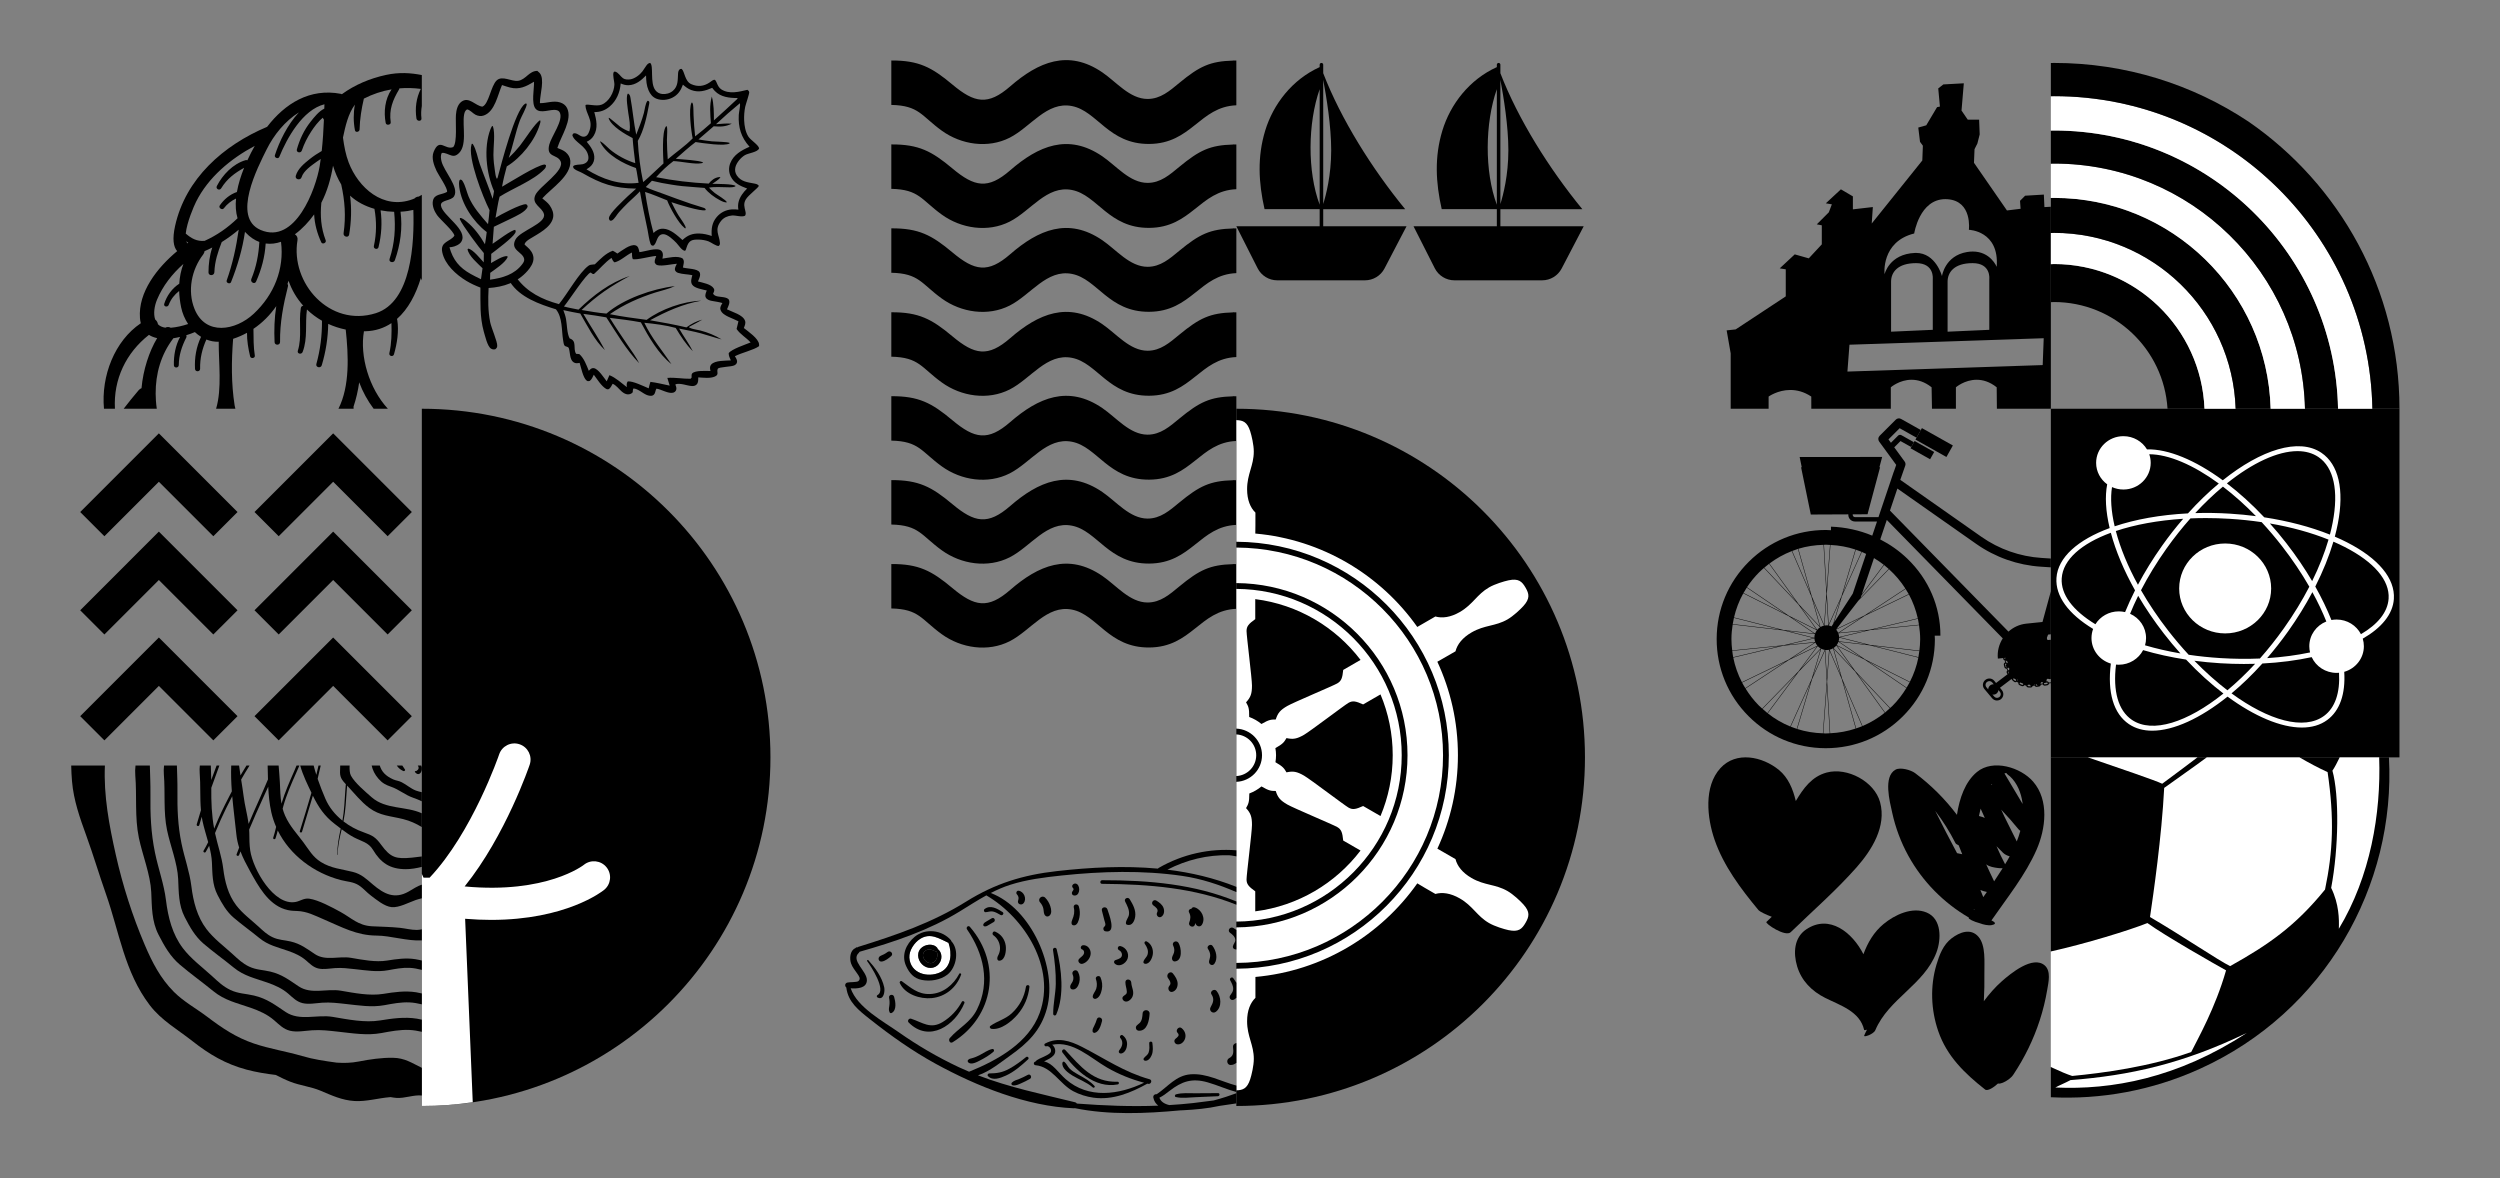 <?xml version="1.0" encoding="UTF-8"?>
<svg id="Ebene_1" xmlns="http://www.w3.org/2000/svg" version="1.1" viewBox="0 0 306.802 144.567">
  <rect x="0" y="0" width="306.802" height="144.567" fill="#808080" stroke="none"/>
  <!-- Generator: Adobe Illustrator 29.1.0, SVG Export Plug-In . SVG Version: 2.1.0 Build 142)  -->
  <defs>
    <style>
      .st0 {
        fill: none;
      }

      .st1 {
        fill: #fff;
      }
    </style>
  </defs>
  <path d="M251.682,134.654c6.106.303,12.371-.796,18.32-3.5,15.289-6.949,24.021-22.396,23.171-38.211h-41.491v41.71Z"/>
  <path d="M94.55,92.944c0-23.628-19.154-42.783-42.783-42.783v85.566c23.629,0,42.783-19.155,42.783-42.783"/>
  <path class="st1" d="M71.65,106.134c-.054.043-4.602,3.596-14.628,2.65,5.048-6.262,7.953-14.85,7.986-14.947.345-1.036-.214-2.156-1.25-2.501-1.037-.348-2.158.213-2.503,1.249-.032.098-3.292,9.578-8.528,15.121h-.75c-.069-.147-.14-.303-.21-.465v28.485c2.124,0,4.209-.16,6.25-.459l-.935-22.514c1.115.092,2.179.137,3.181.137,9.183,0,13.633-3.485,13.873-3.68.849-.686.982-1.931.295-2.78-.685-.85-1.93-.982-2.781-.297Z"/>
  <path class="st0" d="M51.767,135.727c23.629,0,42.783-19.155,42.783-42.782,0-23.629-19.154-42.784-42.783-42.784v85.566Z"/>
  <path d="M18.281,41.096c.297.192.635.323,1.005.399-.983,1.636-1.723,3.905-1.918,6.141-.124.047-.245.125-.354.253-.639.749-1.248,1.507-1.836,2.271h4.063c-.098-.668-.136-1.317-.139-1.841-.014-2.457.649-4.801,2.148-6.775.009-.011.013-.023.021-.034.28-.041.558-.098.831-.163-.572,1.059-.795,2.284-.764,3.474.01.384.596.364.601-.018.015-1.223.366-2.276.913-3.362.057-.113.048-.216.007-.302.378-.118.739-.248,1.055-.384.234.221.489.414.759.581-.588,1.227-.818,2.585-.741,3.936.022.397.634.381.626-.019-.027-1.277.251-2.429.767-3.586.471.188.979.29,1.516.275-.019,2.547.417,5.728-.322,8.218h2.367c-.032-.14-.071-.271-.095-.421-.421-2.697-.395-5.441-.182-8.158.598-.195,1.166-.445,1.703-.74-.012.973.16,1.962.384,2.898.076.316.628.231.576-.094-.173-1.089-.156-2.152-.169-3.249,0-.013-.006-.021-.007-.034,1.109-.747,2.054-1.702,2.807-2.792-.231,1.462-.277,2.96-.207,4.421.02.427.677.408.672-.02-.029-2.353.39-4.541.965-6.811.033-.132.007-.239-.051-.32.044-.128.089-.255.129-.384.396,1.145,1.013,2.182,1.81,3.067-.143.008-.273.094-.304.283-.286,1.746.17,3.534-.369,5.245-.119.379.457.496.592.143.646-1.68.286-3.465.527-5.207v-.005c.549.53,1.168.996,1.847,1.382.009,1.797-.204,3.561-.69,5.306-.117.42.537.572.661.159.499-1.668.766-3.358.792-5.081.672.306,1.39.545,2.149.698.341,3.167.519,6.919-.891,9.714h1.859c-.004-.087-.004-.175-.008-.262.321-.943.546-1.95.694-2.977.431,1.16,1.035,2.259,1.77,3.239h1.748c-2.313-2.503-3.463-6.454-2.935-9.507.062-.001.122.002.184,0,1.236-.032,2.291-.398,3.192-.998.032,1.249.021,2.444-.258,3.689-.082.365.466.495.568.137.384-1.347.621-2.829.402-4.223-.006-.043-.023-.078-.04-.113,1.378-1.206,2.326-3.019,2.933-5.02.034.105.086.199.122.302v-10.519c-.125.07-.237.15-.37.215-.204.008-.396.087-.529.235-.085.035-.167.071-.255.103-3.604,1.322-6.645-1.437-7.824-4.523-.366-.958-.558-1.996-.698-3.055.298-1.411.632-2.91,1.462-4.044-.193,1.046-.189,2.152.007,3.145.065.332.559.213.568-.093.036-1.332.235-2.525.526-3.787,1.071-.551,2.21-.933,3.401-1.135-.815,1.181-.985,2.757-.721,4.126.065.344.667.246.616-.101-.223-1.539.25-2.723,1.027-4.023.025-.042.038-.085.045-.126.852-.072,1.728-.051,2.622.066-.567,1.123-.724,2.373-.539,3.631.056.382.666.375.617-.018-.065-.52-.036-1.023.044-1.515v-3.798c-1.379-.268-2.773-.363-4.378-.018-1.986.428-3.838,1.208-5.436,2.372-.037-.015-.066-.036-.11-.045-3.829-.737-6.878,1.205-9.061,4.046-5.373,2.266-10.003,6.348-11.293,12.162-.354,1.597-.206,2.568.254,3.093-2.455,2.045-4.807,5.05-4.565,8.208.017.233.053.446.104.641-3.212,2.168-4.888,6.459-4.521,10.49h1.346c-.203-3.611,1.369-6.865,4.174-9.064ZM31.142,38.501c-2.236,2.092-5.936,2.735-7.273-.595-.887-2.211-.361-4.828,1.067-6.675.102-.132.152-.272.167-.41.313-.129.631-.284.949-.449-.334.982-.462,2.048-.466,3.057-.001.463.707.435.722-.021.046-1.337.431-2.477.903-3.7.768-.483,1.49-1.014,2.083-1.52-.301,2.128-.748,4.194-1.473,6.23-.108.304.413.503.532.204.796-1.996,1.405-4.056,1.712-6.179.031.035.058.071.09.105.539.568,1.101.934,1.672,1.147-.087,1.571-.379,3.075-.984,4.544-.16.388.41.71.585.316.662-1.489,1.081-3.054,1.175-4.671.632.084,1.266.005,1.883-.21.426,3.344-.858,6.502-3.344,8.827ZM40.87,20.337c.237.8.566,1.571,1.005,2.303.448,1.984.587,3.934.289,5.983-.064.44.611.611.685.165.263-1.589.315-3.196.113-4.777.828.768,1.873,1.3,2.99,1.618.267,1.525.271,3.008-.07,4.562-.081.367.483.503.571.138.362-1.487.464-3.014.253-4.517.552.109,1.112.169,1.665.182.195,1.976.071,3.862-.563,5.784-.136.411.511.555.652.157.683-1.923.955-3.942.694-5.954.301-.017.598-.044.887-.088.237-.036.464-.082.685-.134.133,4.061-.206,11.288-4.608,12.676-5.654,1.781-10.501-3.686-9.609-8.967.055-.328-.098-.579-.32-.716.911-.666,1.719-1.544,2.364-2.44.055,1.183.381,2.36.874,3.424.141.306.662.067.543-.245-.591-1.548-.682-3.012-.536-4.607.723-1.404,1.164-2.949,1.436-4.547ZM36.684,13.792c-1.418,1.512-2.424,3.625-2.949,5.257-.1.311.416.511.54.207.941-2.308,2.855-5.781,5.54-6.46-.006.178-.011.356-.017.535-.686.334-1.238,1.051-1.68,1.608-.8,1.005-1.341,2.166-1.686,3.391-.11.39.481.519.608.147.287-.839.678-1.612,1.163-2.356.324-.499.831-1.203,1.416-1.676.032.088.077.171.132.246-.051,1.283-.13,2.563-.269,3.84-.514.295-1.008.622-1.48.998-.681.544-1.46,1.185-1.703,2.046-.129.453.578.617.713.172.239-.787,1.223-1.443,1.854-1.902.16-.116.324-.227.492-.333-.041.294-.078.588-.128.881-.476,2.811-2.989,9.671-7.253,7.826-3.556-1.538-.33-7.712.736-9.863.904-1.822,2.269-3.499,3.971-4.564ZM24.059,24.767c1.494-2.991,4.225-5.283,7.204-6.866-.303.538-.613,1.137-.904,1.769-.069-.026-.145-.037-.228-.013-1.537.449-2.82,1.798-3.52,3.176-.175.344.327.612.527.284.72-1.181,1.672-1.885,2.82-2.522-.389.96-.709,1.972-.885,2.968-.865.297-1.582.899-2.101,1.648-.198.286.284.632.495.355.408-.534.914-.922,1.498-1.199-.078.847-.036,1.669.187,2.419-1.219,1.177-2.52,2.081-4.038,2.771-.959.086-1.626-.292-2.32-.891.138-1.382.993-3.355,1.265-3.899ZM23.103,29.805c-.034.017-.068.032-.103.055-.061-.071-.105-.162-.14-.261.079.071.16.139.243.206ZM19.274,36.767c.704-1.685,1.861-3.16,3.234-4.377-.298.78-.458,1.593-.508,2.427-.886.567-1.538,1.49-1.847,2.472-.109.35.424.46.548.132.273-.722.721-1.271,1.284-1.712.021.654.103,1.319.241,1.993.148.721.446,1.432.86,2.063-.694.23-1.39.397-2.132.458-.202-.11-.44-.131-.663-.008-.393-.056-.694-.203-.907-.422-.031-.229-.157-.444-.342-.586-.241-.716-.089-1.671.232-2.44Z"/>
  <polygon points="19.495 53.188 19.492 53.184 9.842 62.836 12.811 65.806 19.495 59.122 26.18 65.806 29.149 62.836 19.499 53.184 19.495 53.188"/>
  <polygon points="19.495 65.245 19.492 65.242 9.842 74.894 12.811 77.863 19.495 71.179 26.18 77.863 29.149 74.894 19.499 65.242 19.495 65.245"/>
  <polygon points="19.495 78.24 19.492 78.237 9.842 87.889 12.811 90.858 19.495 84.174 26.18 90.858 29.149 87.889 19.499 78.237 19.495 78.24"/>
  <polygon points="50.54 62.836 40.889 53.185 40.886 53.187 40.883 53.185 31.232 62.836 34.201 65.806 40.886 59.121 47.57 65.806 50.54 62.836"/>
  <polygon points="50.54 74.893 40.889 65.242 40.886 65.244 40.883 65.242 31.232 74.893 34.201 77.863 40.886 71.178 47.57 77.863 50.54 74.893"/>
  <polygon points="50.54 87.889 40.889 78.238 40.886 78.24 40.883 78.238 31.232 87.889 34.201 90.859 40.886 84.174 47.57 90.859 50.54 87.889"/>
  <path d="M87.342,28.959c-.49-.167-.985-.285-1.505-.301-.861-.026-1.455.206-2.084.797-.624-.552-1.47-1.359-2.357-1.389-.489-.018-.858.2-1.199.526-.45-1.65-.769-3.348-1.039-5.035.914.277,1.827.682,2.716,1.032.32.874,1.385,2.803,2.119,3.375.068.054.057.062.146.052.021-.116-.012-.195-.061-.297-.218-.45-.55-.86-.814-1.285-.322-.519-.59-1.077-.868-1.622.713.245,3.68,1.173,4.18.981l.033-.094c-.058-.101-.106-.145-.22-.185-.528-.185-1.081-.329-1.613-.509-1.176-.398-2.333-.829-3.496-1.261-.65-.241-1.352-.452-1.97-.765l-.058-.03c.257-.247.506-.502.75-.763l1.211.269c.837.147,1.666.297,2.513.387.91.097,1.826.134,2.737.223.478.62,1.194,1.145,1.881,1.507.217.113.624.326.859.252-.085-.268-1.205-.914-1.487-1.136-.256-.201-.484-.426-.711-.657.758-.137,1.654-.041,2.425-.043.251-.001.668.024.851-.161-.308-.275-2.365-.252-2.861-.264.294-.223.789-.504.994-.796-.1-.043-.091-.04-.19-.028-.525.064-.935.394-1.251.794-2.183-.115-4.306-.358-6.451-.789.63-.705,1.359-1.411,2.121-1.972.912.029,2.646.426,3.43.264.098-.02.153-.022.21-.105-.467-.257-2.679-.373-3.35-.439.799-.691,1.586-1.429,2.432-2.058.792.125,3.615.554,4.175.165l-.009-.064c-.335-.144-1.695-.139-2.166-.187-.554-.061-1.104-.138-1.653-.232l1.873-1.617c.826.074,1.452.059,2.21-.316-.014-.001-.028-.002-.042-.003l-.07-.006c-.596-.049-1.222.038-1.82.074.952-.891,1.932-1.75,2.938-2.579.08.312-.122,1.073-.14,1.439-.078,1.543.29,2.759,1.323,3.905-.978.424-1.962.97-2.369,2.021-.203.525-.193,1.101.053,1.611.407.847,1.195,1.188,2.021,1.494-.236.222-.458.478-.639.746-.381.564-.561,1.168-.435,1.846-.257-.03-.524-.05-.784-.033-.742.048-1.388.365-1.872.932-.591.692-.679,1.462-.617,2.329M78.93,22.346c-.351-1.632-.57-3.39-.659-5.056.756-1.28,1.115-3.05,1.386-4.487.026-.138.055-.218-.005-.353-.084-.062-.083-.084-.191-.08-.268.327-.328,1.065-.438,1.478-.241.904-.603,1.808-.945,2.679-.316-1.475-.427-2.995-.699-4.479-.044-.235-.066-.415-.276-.559l-.086.028c-.224.5.03,1.816.092,2.377.108.735.284,1.505.134,2.243-.395-.131-.792-.346-1.133-.584-.166-.117-1.293-1.105-1.392-1.103l-.02.085c.361.985,2.037,1.945,2.937,2.41.069,1.029.205,2.054.325,3.077-1.093-.335-2.282-.974-3.153-1.716-.364-.31-.702-.714-1.111-.957l-.051.015c.016.055.03.104.056.154.803,1.514,2.787,2.572,4.344,3.105.149.586.199,1.216.322,1.813-2.332.3-4.429-.439-6.393-1.653.126-.078.249-.159.366-.252.33-.261.548-.615.587-1.038.075-.824-.438-1.495-.923-2.096.378-.183.639-.386.86-.751.553-.919.326-1.928.069-2.893.718.017,1.337-.217,1.88-.677.851-.721,1.268-1.748,1.358-2.838.323.148.614.231.972.219.881-.031,1.556-.6,2.139-1.2.014.628.052,1.239.305,1.824.205.474.508.861,1.004,1.044.604.223,1.311.157,1.885-.12.718-.348,1.069-.895,1.331-1.617.318.269.614.51,1.011.658.92.343,1.732.108,2.581-.269.103.132.206.267.323.388.724.752,1.788.866,2.774.865l.004.093c-.943.904-1.925,1.77-2.891,2.65-.001-.93-.004-2.028-.254-2.925-.317,1.07-.183,2.18-.118,3.277-.625.562-1.269,1.1-1.933,1.614-.093-.861-.157-1.724-.193-2.59-.021-.417.001-.868-.058-1.279-.017-.113-.042-.199-.116-.288l-.076.022c-.384.744-.042,3.534.144,4.376-.913.947-2.058,1.711-3.06,2.569-.05-.784-.099-1.569-.1-2.355-.001-.442.052-.882.034-1.324-.006-.131-.006-.296-.092-.401-.034.021-.046.026-.074.063-.506.7-.334,3.652-.29,4.526-.836.751-1.632,1.57-2.493,2.288M89.826,26.446c.477-.039,1.21.237,1.609.027.114-.181.086-.355.039-.554-.126-.541-.253-.915.05-1.442.303-.528,1.564-1.439,1.602-1.672-.127-.192-.327-.233-.544-.277-.831-.164-1.634-.217-2.158-.998-.203-.302-.259-.65-.175-1.003.135-.567.665-1.19,1.169-1.489.418-.248,1.599-.365,1.741-.834-.066-.414-1.025-.998-1.306-1.424-.373-.567-.503-1.35-.53-2.015-.011-.275-.006-.551.015-.827.021-.274.059-.547.112-.818.061-.297.523-1.63.495-1.808-.023-.147-.115-.197-.218-.29-1.033.245-2.231.572-3.209-.055-.573-.368-.566-1.246-.894-1.175-.176.039-.374.215-.521.316-.718.495-1.479.574-2.277.218-.785-.349-.805-1.551-1.16-1.856-.054-.047-.184.008-.238.025-.174.157-.202.327-.217.553-.048.766.026,1.532-.63,2.096-.366.315-.859.443-1.333.389-.331-.038-.613-.191-.817-.456-.697-.905-.177-3.028-.645-3.353-.19.019-.314.133-.429.277-.192.241-.332.518-.519.762-.332.436-.95.898-1.497.977-.278.041-.652.035-.888-.139-.335-.245-.565-.724-.987-.817-.062.015-.115.008-.149.069-.177.322.098,1.149.082,1.544-.036.931-.672,2.091-1.561,2.444-.672.267-1.765-.138-1.985.056.003,1.067.974,1.787.489,3.15-.068.192-.156.414-.305.558-.131.128-.304.19-.486.171-.406-.042-.751-.521-1.166-.407-.098.094-.112.105-.143.236.264.89,1.686,1.26,1.941,2.475.047.224.055.46-.062.665-.125.219-.374.347-.611.405-.312.076-.981.009-1.178.259.007.143.025.217.138.312.263.224.701.343,1.009.519,2.331,1.338,3.868,1.86,6.593,1.909l-1.079.975c-.455.455-2.217,2.046-2.262,2.626-.011.141.032.202.112.311.124.042.145.049.27-.016.296-.156.621-.76.865-1.022.35-.377.7-.763,1.072-1.119.494-.472,1.02-.921,1.484-1.422.272,1.588.6,3.139.934,4.715.117.55.171,1.22.373,1.739.04.103.077.121.158.191.111.024.159.048.255-.033.393-.328.329-1.34,1.146-1.357.517-.01,1.274.722,1.614,1.078.258.271.665.943,1.055.968.11-.105.136-.247.18-.387.281-.893.641-1.02,1.542-.992.386.012.78.08,1.144.209.323.115,1.001.647,1.295.562.098-.119.13-.199.121-.357-.057-.987-.738-1.601.142-2.71.327-.411.819-.619,1.333-.662"/>
  <path d="M60.162,33.482c.607-.443,1.853-1.238,2.14-1.938l-.051-.116c-.584-.031-1.473.577-1.993.854.027-.375.024-.75.025-1.127.629-.486,2.604-1.948,2.93-2.542.101-.184.088-.209.026-.394-.375-.08-2.311,1.396-2.79,1.702.063-.696.116-1.391.158-2.088.698-.322,1.39-.654,2.079-.997.587-.298,1.858-.832,2.066-1.474-.038-.195-.029-.185-.192-.3-.623-.053-3.177,1.303-3.75,1.667.171-.863.271-1.74.5-2.589,1.603-1.023,4.187-1.998,5.472-3.354.17-.179.23-.276.218-.522l-.167-.077c-.972.091-4.168,2.14-5.222,2.727.148-.843.355-1.665.58-2.491,1.751-1.051,3.475-3.198,4.054-5.162.052-.179.128-.344.037-.512-.623.362-1.916,2.436-2.488,3.149-.424.528-.871,1.009-1.362,1.477.534-1.515.816-3.103,1.376-4.611.166-.45.86-1.633.835-2.021l-.125-.046c-.03.018-.061.033-.089.051-1.213.762-2.934,7.474-3.363,9.063-.034.09-.007.043-.097.131-.154-.256-.182-.651-.23-.946-.109-.655-.172-1.314-.186-1.978-.015-.967.242-2.657-.065-3.526l-.101-.024c-.086.134-.147.255-.204.404-.856,2.252-.51,5.412.446,7.585-.04.317-.112.629-.172.942-.474-1.437-1.063-2.822-1.569-4.246-.29-.814-.407-1.751-.868-2.491l-.116-.017c-.013.029-.027.057-.037.086-.509,1.611,1.395,6.452,2.211,8.062-.037.572-.121,1.147-.186,1.717-.887-1.017-1.877-2.142-2.392-3.405-.235-.575-.39-1.338-.714-1.854-.102-.164-.123-.178-.306-.216l-.108.127c-.058.271-.047.525-.012.799.279,2.091,1.717,4.255,3.371,5.517-.043.5-.14,1.004-.216,1.5-.576-1.004-1.342-2.05-2.25-2.781-.21-.169-.546-.473-.822-.445l-.008.158c.302.727,2.373,3.522,2.943,4.146l-.015,1.141c-.393-.412-1.32-1.601-1.9-1.686l-.085.074c.129.818,1.268,1.761,1.839,2.334l-.19,1.347c-.423-.199-.84-.411-1.25-.637-1.4-.781-2.18-1.723-2.618-3.282.099-.007.196-.018.294-.034.389-.059.94-.295,1.155-.64.901-1.447-2.312-3.217-2.492-4.435-.108-.73,1.265-.555,1.617-1.159.648-1.112-1.272-3.067-1.556-4.307-.073-.317-.13-.715.044-.999.366-.082.87.24,1.238.327.244.057.436.015.644-.124,1.357-.908.585-3.541.856-4.931.051-.261.124-.469.352-.616.348.028.715.486,1.041.652.328.165.679.216,1.028.091,1.367-.493,1.699-2.545,2.228-3.733.32.105.642.218.969.302,1.165.299,1.993-.129,2.959-.711.033.86-.365,2.68.2,3.323.591.673,1.814-.004,2.547.159.179.039.32.117.406.281.502.954-1.025,2.947-1.279,3.943-.416,1.636.956,1.156,1.382,2.047.564,1.176-2.633,3.102-3.099,4.166-.497,1.136.843,1.464,1.061,2.32.298,1.173-2.908,2.032-3.484,3.113-.714,1.339.905,1.524,1.057,2.406.04.234-.087.434-.22.613-.968,1.299-2.439,1.709-3.968,1.924l.023-.843ZM61.02,42.45c.034-.522-.721-2.192-.866-2.92-.277-1.383-.262-2.784-.192-4.185,1.835-.118,3.553-.691,4.788-2.116.377-.436.75-.981.719-1.583-.03-.551-.37-1-.774-1.346-.117-.099-.223-.189-.323-.304.075-.326.428-.541.699-.709.949-.592,2.555-1.357,2.803-2.574.112-.545-.114-1.081-.422-1.519-.23-.327-.597-.594-.9-.851,1.085-1.227,3.56-2.749,3.439-4.598-.028-.435-.239-.783-.563-1.063-.283-.246-.683-.381-1.026-.525l.032-.105c.416-1.334,1.852-3.379,1.157-4.79-.175-.357-.49-.581-.864-.696-.833-.255-1.631.108-2.463.093,0-.029-.001-.059-.003-.088-.012-.933.633-2.918-.051-3.631-.084-.087-.179-.163-.269-.242-1.013,0-1.416,1.084-2.357,1.218-.817.116-1.947-.691-2.632-.047-.719.675-.964,2.923-1.756,3.217-.853-.086-1.656-1.312-2.589-.588-.472.367-.609,1.029-.655,1.593-.072.854.189,3.429-.34,3.961-1.004.392-1.673-1.197-2.396.587-.304.751.044,1.654.364,2.347.215.466,1.408,2.178,1.28,2.562-.598.368-1.558.217-1.736,1.097-.12.591.174,1.285.511,1.755.404.565,2.082,2.007,2.127,2.524-.49.75-1.774.696-1.487,2.041.321,1.505,1.693,2.737,2.947,3.498.553.336,1.134.598,1.736.831.01,1.859-.09,3.567.409,5.395.16.509.437,1.829.894,2.096.186.109.312.113.517.077.156-.135.227-.197.242-.412"/>
  <path d="M72.894,33.625c-.201.02-.241-.061-.396-.183-.496.063-2.717,3.487-3.216,4.076l-.078.092c.585.163,1.196.263,1.791.387,1.835-1.773,3.831-3.307,6.277-4.127-2.346,1.261-3.959,2.356-5.9,4.172,1.01.171,2.03.357,3.052.441,2.09-1.804,5.667-3.052,8.394-3.372-.735.36-1.598.534-2.38.782-1.977.629-3.888,1.465-5.59,2.663,1.464.3,3.021.5,4.506.699,1.763-1.314,4.514-2.292,6.703-2.351-2.226.388-4.312,1.317-6.281,2.399,1.499.252,2.985.527,4.464.875.579-.426,1.247-.784,1.951-.949-.487.288-.995.545-1.493.811l-.115.067v.095c.394.203.919.242,1.35.354.942.243,1.799.594,2.63,1.098-.848-.209-1.675-.51-2.52-.738-.888-.24-1.802-.409-2.703-.595.537.94,1.191,1.818,1.685,2.779-.856-.844-1.485-1.835-2.104-2.857-1.22-.339-2.59-.505-3.849-.631.886,1.87,2.172,3.38,3.329,5.076-1.581-1.232-2.831-3.395-3.753-5.132-1.26-.24-2.544-.39-3.817-.548.71,1.161,1.479,2.283,2.24,3.41.474.701.993,1.397,1.369,2.157-1.603-1.656-2.783-3.706-4.032-5.626-.937-.169-1.876-.311-2.82-.428.864,1.489,1.843,2.923,2.649,4.443-1.277-1.185-2.152-2.989-3.027-4.489-.697-.119-1.386-.264-2.078-.416.136.361.262.718.331,1.098.132.719.105,1.733.442,2.374.959.32.367,1.215.796,1.892.13.007.26.017.39.029.583.511.878,1.352,1.166,2.052.052-.052.104-.105.16-.155.132-.12.256-.191.439-.171.562.059,1.267,1.204,1.601,1.62l.331-.755c.778.305,1.475.965,2.14,1.467-.025-.256-.059-.486.112-.701.603-.075,1.95.59,2.567.85.051-.27.134-.531.214-.795.788.099,1.584.301,2.364.46l-.287-.947c.957-.079,1.898.126,2.852.106l.125-.144c.001-.143-.032-.407.071-.513.382-.401,1.699-.292,2.246-.296-.025-.107-.029-.115-.046-.233-.033-.208-.001-.408.144-.57.464-.518,1.752-.453,2.4-.499-.127-.285-.272-.568-.262-.886.323-.489,2.109-1.08,2.69-1.316-.537-.605-1.251-.962-1.722-1.654l.227-.941c-.392-.203-.813-.358-1.214-.546-.393-.185-.882-.45-.998-.909-.072-.29.112-.543.245-.787-.425-.13-.858-.182-1.294-.262-.276-.05-.6-.148-.744-.414-.148-.274.021-.595.118-.863-.497-.133-1.501-.263-1.795-.723-.23-.363-.068-.774.022-1.157-.557-.118-1.202-.109-1.732-.279-.201-.063-.304-.158-.402-.348-.041-.283.119-.527.238-.777-.62.043-1.842.334-2.391.171-.174-.051-.233-.154-.323-.3-.042-.29.088-.555.184-.825-.655.016-2.451.542-2.883.38-.105-.247-.087-.537-.096-.802-.718.323-1.379,1.024-2.133,1.209-.194-.109-.282-.356-.38-.548-.813.549-1.415,1.335-2.151,1.974M77.976,30.107c.166.044.276.149.346.302.072.159.114.36.145.532.659-.05,2.14-.621,2.665-.185.164.136.23.36.219.565-.006.14-.031.282-.061.419.698-.094,1.882-.415,2.496-.006.144.199.156.361.118.598-.017.11-.041.217-.062.326l-.034.172c.503.163,1.819.112,2.055.606.162.339-.073.79-.211,1.1.573.163,1.624.326,1.942.869.06.103.073.172.053.294-.019.107-.092.235-.137.334.095.18.24.253.433.314.386.12,1.324.062,1.515.456.167.345-.106.842-.243,1.157.654.338,1.963.658,2.22,1.416.104.307-.042.593-.149.879.531.43,1.807,1.28,1.867,1.997.006.075.005.149.005.224-.648.483-2.129.797-2.973,1.241.14.233.319.468.255.756-.037.166-.148.265-.29.348-.374.219-1.946.183-2.065.445-.173.376.206.691-.353.942-.576.26-1.421.138-2.041.106-.006.297.023.633-.195.866-.146.155-.373.208-.579.195-.657-.041-1.363-.397-2.02-.22.009.152-.006.066.054.231.062.172.087.345.007.519-.067.147-.2.245-.354.285-.59.154-1.436-.412-2.043-.496-.073.108-.093.202-.125.326-.051.189-.106.382-.29.487-.234.133-.582.048-.811-.053-.509-.222-1.04-.747-1.598-.781-.085.145-.078.297-.086.46-.123.163-.289.233-.489.259-.33.041-.624-.142-.864-.348-.338-.289-.698-.791-1.116-.945-.134.245-.239.487-.47.656-.167.032-.202.041-.359-.052-.563-.335-1.085-1.195-1.482-1.719-.137.275-.245.577-.499.762-.162.037-.236.064-.383-.046-.43-.323-.694-1.648-.854-2.166-.295.042-.504.095-.764-.088-.47-.33-.398-1.203-.561-1.696-.094-.286-.409-.134-.561-.39-.076-.127-.117-.449-.143-.603-.206-1.229-.06-2.789-.881-3.8-2.014-.618-4.422-1.465-5.618-3.328.068-.185.134-.233.311-.32.155-.076.335-.128.498-.186,1.285,1.741,3.129,2.641,5.179,3.198,1.023-1.241,2.485-3.893,3.638-4.72.158-.113.348-.124.536-.142.075-.008.151-.015.227-.021.672-.638,1.313-1.346,2.206-1.669.189.11.391.213.563.348.527-.346,1.564-1.184,2.211-1.01"/>
  <path d="M151.725,7.431c-.036.001-.074.001-.112.002-.104-.001-.196-.009-.303-.009v.014c-2.803.077-4.108.692-6.591,2.743-1.16.957-2.304,1.971-3.901,1.963-2.169-.01-3.811-2.08-5.533-3.258-4.193-2.868-7.87-1.279-11.313,1.715-2.735,2.379-4.38,2.045-7.089-.223-2.556-2.141-4.146-2.969-7.5-2.954v5.452c3.418.073,3.671,1.338,6.196,3.162,2.383,1.721,5.66,2.216,8.328.862,2.593-1.316,4.553-4.49,7.641-3.885,3.119.612,4.494,4.681,9.473,4.651,5.231-.031,6.188-4.566,10.704-4.745v-5.49Z"/>
  <path d="M116.884,20.677c-2.556-2.141-4.146-2.969-7.501-2.954v5.452c3.418.074,3.672,1.338,6.196,3.162,2.383,1.722,5.661,2.216,8.329.862,2.592-1.315,4.552-4.489,7.64-3.884,3.12.611,4.494,4.68,9.473,4.651,5.231-.031,6.189-4.567,10.705-4.746v-5.49c-.037.001-.075.002-.112.002-.104-.001-.196-.009-.304-.009v.015c-2.802.076-4.107.692-6.591,2.742-1.16.958-2.304,1.971-3.9,1.964-2.169-.01-3.811-2.08-5.533-3.258-4.193-2.869-7.871-1.28-11.313,1.714-2.735,2.379-4.38,2.045-7.089-.223"/>
  <path d="M116.884,30.976c-2.556-2.141-4.146-2.969-7.501-2.954v5.452c3.418.074,3.672,1.338,6.196,3.162,2.383,1.722,5.661,2.216,8.329.862,2.592-1.315,4.552-4.489,7.64-3.884,3.12.611,4.494,4.68,9.473,4.651,5.231-.031,6.189-4.567,10.705-4.746v-5.49c-.037.001-.075.002-.112.002-.104-.001-.196-.009-.304-.009v.015c-2.802.076-4.107.692-6.591,2.742-1.16.958-2.304,1.971-3.9,1.964-2.169-.01-3.811-2.08-5.533-3.258-4.193-2.869-7.871-1.28-11.313,1.714-2.735,2.379-4.38,2.045-7.089-.223"/>
  <path d="M116.884,41.276c-2.556-2.141-4.146-2.969-7.501-2.954v5.452c3.418.074,3.672,1.338,6.196,3.162,2.383,1.722,5.661,2.216,8.329.862,2.592-1.315,4.552-4.489,7.64-3.884,3.12.611,4.494,4.68,9.473,4.651,5.231-.031,6.189-4.567,10.705-4.746v-5.49c-.037.001-.075.002-.112.002-.104-.001-.196-.009-.304-.009v.015c-2.802.076-4.107.692-6.591,2.742-1.16.958-2.304,1.971-3.9,1.964-2.169-.01-3.811-2.08-5.533-3.258-4.193-2.869-7.871-1.28-11.313,1.714-2.735,2.379-4.38,2.045-7.089-.223"/>
  <path d="M116.884,51.575c-2.556-2.141-4.146-2.969-7.501-2.954v5.452c3.418.074,3.672,1.338,6.196,3.162,2.383,1.722,5.661,2.216,8.329.862,2.592-1.315,4.552-4.489,7.64-3.884,3.12.611,4.494,4.68,9.473,4.651,5.231-.031,6.189-4.567,10.705-4.746v-5.49c-.037.001-.075.002-.112.002-.104-.001-.196-.009-.304-.009v.015c-2.802.076-4.107.692-6.591,2.742-1.16.958-2.304,1.971-3.9,1.964-2.169-.01-3.811-2.08-5.533-3.258-4.193-2.869-7.871-1.28-11.313,1.714-2.735,2.379-4.38,2.045-7.089-.223"/>
  <path d="M116.884,61.874c-2.556-2.141-4.146-2.969-7.501-2.954v5.452c3.418.074,3.672,1.338,6.196,3.162,2.383,1.722,5.661,2.216,8.329.862,2.592-1.315,4.552-4.489,7.64-3.884,3.12.611,4.494,4.68,9.473,4.651,5.231-.031,6.189-4.567,10.705-4.746v-5.49c-.037.001-.075.002-.112.002-.104-.001-.196-.009-.304-.009v.015c-2.802.076-4.107.692-6.591,2.742-1.16.958-2.304,1.971-3.9,1.964-2.169-.01-3.811-2.08-5.533-3.258-4.193-2.869-7.871-1.28-11.313,1.714-2.735,2.379-4.38,2.045-7.089-.223"/>
  <path d="M116.884,72.173c-2.556-2.141-4.146-2.969-7.501-2.954v5.452c3.418.074,3.672,1.338,6.196,3.162,2.383,1.722,5.661,2.216,8.329.862,2.592-1.315,4.552-4.489,7.64-3.884,3.12.611,4.494,4.68,9.473,4.651,5.231-.031,6.189-4.567,10.705-4.746v-5.49c-.037.001-.075.002-.112.002-.104-.001-.196-.009-.304-.009v.015c-2.802.076-4.107.692-6.591,2.742-1.16.958-2.304,1.971-3.9,1.964-2.169-.01-3.811-2.08-5.533-3.258-4.193-2.869-7.871-1.28-11.313,1.714-2.735,2.379-4.38,2.045-7.089-.223"/>
  <path d="M194.508,92.944c0-23.628-19.154-42.783-42.782-42.783v85.566c23.628,0,42.782-19.155,42.782-42.783"/>
  <g>
    <path class="st1" d="M185.128,114.146c1.235.262,1.65-.14,2.089-.9.439-.761.58-1.321-.266-2.257-.385-.43-1.232-1.227-1.943-1.637-1.505-.869-2.789-.661-4.417-1.6-1.135-.657-1.763-1.482-1.972-2.321-.673-.389-2.224-1.282-2.224-1.282,1.613-3.485,2.522-7.369,2.522-11.467,0-4.1-.909-7.984-2.526-11.474.004.006,1.555-.888,2.228-1.277.209-.838.837-1.664,1.972-2.319,1.628-.94,2.912-.732,4.415-1.6.712-.412,1.558-1.209,1.943-1.635.846-.938.707-1.499.268-2.259-.439-.76-.854-1.162-2.089-.9-.563.121-1.676.455-2.388.866-1.505.868-1.967,2.085-3.594,3.026-1.135.654-2.163.787-2.996.546-.674.389-2.22,1.284-2.22,1.284-4.499-6.365-11.664-10.73-19.879-11.462.015-.005.015-1.793.015-2.571-.622-.6-1.022-1.557-1.022-2.867,0-1.88.821-2.888.821-4.624,0-.823-.266-1.955-.444-2.503-.369-1.139-.892-1.337-1.696-1.354v14.925c14.389.069,26.076,11.794,26.076,26.199s-11.687,26.13-26.076,26.199v14.926c.804-.019,1.327-.217,1.698-1.357.178-.548.445-1.679.445-2.502,0-1.736-.824-2.746-.824-4.622,0-1.313.4-2.269,1.022-2.869v-2.566c8.2-.737,15.365-5.103,19.867-11.487-.003.02,1.544.915,2.218,1.302.832-.238,1.86-.106,2.995.548,1.627.939,2.089,2.156,3.594,3.026.712.41,1.825.745,2.388.866Z"/>
    <path class="st1" d="M154.164,92.683c0-1.373-1.084-2.487-2.439-2.554v5.109c1.354-.067,2.439-1.182,2.439-2.554Z"/>
    <path class="st1" d="M177.09,92.683c0-14.014-11.368-25.418-25.365-25.487v4.361c11.594.069,21.006,9.517,21.006,21.126,0,11.61-9.412,21.057-21.006,21.126v4.362c13.997-.069,25.365-11.474,25.365-25.488Z"/>
    <path class="st1" d="M172.019,92.683c0-11.216-9.093-20.345-20.294-20.414v17.147c1.747.068,3.151,1.502,3.151,3.266s-1.403,3.197-3.151,3.265v17.15c11.2-.069,20.294-9.197,20.294-20.416ZM169.417,85.219c.963,2.295,1.498,4.816,1.498,7.463,0,2.646-.535,5.167-1.498,7.463-.652-.377-1.727-.997-2.132-1.23-.9.404-1.283.49-1.802.19-.52-.301-4.702-3.485-5.453-3.919-.876-.504-1.334-.581-2.152-.401-.289-.485-.394-.692-1.355-1.245.043-.27.074-.56.074-.858,0-.296-.031-.587-.081-.871.967-.542,1.073-.748,1.362-1.232.817.179,1.274.103,2.152-.401.751-.434,4.933-3.62,5.453-3.921.519-.3.902-.212,1.802.192.405-.233,1.48-.853,2.132-1.23ZM154.805,88.847c-.439-.365-.949-.657-1.504-.86.016-1.109-.108-1.301-.385-1.796.566-.617.727-1.05.727-2.063,0-.867-.666-6.079-.666-6.681,0-.598.268-.89,1.068-1.467v-2.454c5.259.664,9.86,3.442,12.922,7.458-.654.378-1.724.996-2.127,1.23-.101.98-.217,1.356-.738,1.657-.52.3-5.368,2.33-6.119,2.763-.876.505-1.171.864-1.423,1.661-.566.007-.794-.004-1.755.552ZM154.045,111.839v-2.454c-.8-.58-1.068-.867-1.068-1.467,0-.602.668-5.815.668-6.681,0-1.012-.163-1.446-.728-2.065.276-.491.402-.685.4-1.795.536-.202,1.047-.492,1.491-.865.958.559,1.189.549,1.752.558.252.797.547,1.156,1.425,1.661.749.434,5.599,2.462,6.119,2.763.519.301.635.676.736,1.657.403.233,1.473.852,2.127,1.228-3.062,4.018-7.663,6.794-12.922,7.46Z"/>
  </g>
  <path class="st0" d="M151.725,135.727c23.628,0,42.782-19.155,42.782-42.782,0-23.629-19.154-42.784-42.782-42.784v85.566Z"/>
  <path d="M113.665,117.992c-.377-.302-.585-.899-.173-1.262.395-.349.846-.196,1.263.003.052.025.1.025.143.014.252.284.152.731-.039,1.055-.268.453-.786.517-1.194.19"/>
  <path class="st1" d="M115.37,119.331c-1.551.709-3.658.112-3.773-1.81-.052-.872.613-1.852,1.324-2.3,1.263-.796,2.323-.04,3.481.486.446,1.293.373,2.98-1.032,3.624M115.07,116.458c-.005-.046-.018-.092-.048-.129-.491-.614-1.558-.453-2.039.084-.588.658-.28,1.655.397,2.117.7.478,1.607.272,1.999-.483.276-.533.181-1.245-.309-1.589"/>
  <path d="M116.265,119.609c-.847.663-2.107.855-3.144.649-.983-.196-1.522-.832-1.924-1.711-.6-1.311-.018-2.695,1.058-3.587,1.295-1.073,3.335-.853,4.436.411.029.033.042.074.046.116,1.026,1.08.664,3.234-.472,4.122M116.402,115.706c-1.158-.526-2.218-1.282-3.482-.485-.71.447-1.375,1.427-1.323,2.299.115,1.922,2.222,2.52,3.773,1.81,1.405-.643,1.478-2.33,1.032-3.624"/>
  <path d="M113.38,118.529c-.677-.462-.985-1.459-.397-2.117.481-.537,1.548-.698,2.039-.084.03.037.043.083.048.129.49.345.585,1.057.309,1.589-.391.755-1.299.962-1.999.483M114.898,116.747c-.043.011-.09.011-.143-.014-.416-.199-.868-.352-1.263-.004-.412.364-.204.961.173,1.263.408.327.926.263,1.194-.191.191-.323.291-.77.039-1.054"/>
  <path d="M119.9,123.875c1.66-3.35.805-6.862-1.225-9.821-.165-.241.146-.548.35-.313,3.977,4.592,2.96,11.021-2.118,14.165-.328.204-.56-.267-.349-.509,1.125-1.294,2.53-1.883,3.342-3.522"/>
  <path d="M121.666,126.261c-.156-.023-.285-.245-.126-.36.839-.602,1.823-.811,2.618-1.542.95-.874,1.552-1.998,1.749-3.271.041-.267.459-.254.428.025-.138,1.26-.627,2.424-1.455,3.389-.719.838-2.039,1.929-3.214,1.759"/>
  <path d="M131.704,133.912c-1.661-.883-2.625-3.011-4.629-3.188-.245-.022-.275-.372-.033-.431.004-.001.008-.002.012-.002.235-.301.765-.469,1.06-.616.253-.126.535-.253.746-.445.307-.277.019-.841-.369-.849-.016.006-.032.009-.048.015-.224.083-.396-.223-.173-.339,1.545-.807,3.026-.344,4.531.426,2.813,1.44,5.176,3.098,8.285,3.966.369.103.175.646-.189.56-.03-.008-.059-.018-.089-.025-2.014,1.124-4.263,2.045-6.612,1.724-.855-.117-1.729-.39-2.492-.796M140.403,132.873c-1.59-.422-3.114-1.035-4.542-1.861-2.049-1.187-4.168-3.303-6.732-2.804.367.303.528.888.179,1.294-.282.328-.729.529-1.108.721-.023.011-.049.025-.072.037,1.082.237,1.684,1.325,2.659,2.179,2.784,2.441,6.505,1.924,9.616.434"/>
  <path d="M130.385,129.162c-.171-.236.138-.529.344-.307,1.859,1.997,3.421,4,6.429,3.896.189-.006.206.293.025.328-2.854.555-5.259-1.798-6.798-3.917"/>
  <path d="M130.38,130.436c.016-.105.143-.206.245-.123.28.234.394.585.659.844.311.305.697.524,1.073.737.71.399,1.404.76,1.957,1.373.121.136-.077.298-.206.184-.726-.641-1.675-.952-2.49-1.456-.492-.302-1.34-.89-1.238-1.559"/>
  <path d="M144.315,134.301c.764-.22,1.623-.128,2.415-.135.92-.008,1.838-.011,2.757-.017.248-.001.219.369-.021.38-.921.041-1.842.083-2.763.121-.797.032-1.627.16-2.407-.022-.176-.041-.127-.285.019-.327"/>
  <path d="M106.427,117.962c-.07-.095.057-.215.139-.124.844.938,1.671,2.064,1.946,3.324.107.491-.055,1.624-.8,1.263-.125-.06-.163-.238-.023-.312,1.129-.588-.796-3.519-1.262-4.151"/>
  <path d="M110.675,120.417c1.105.79,1.96,1.618,3.436,1.572,1.611-.051,2.889-1.12,3.614-2.49.067-.127.271-.022.224.109-.564,1.577-1.903,2.708-3.597,2.881-1.427.146-3.299-.461-3.928-1.848-.068-.151.102-.33.251-.224"/>
  <path d="M122.672,117.898c-.166.017-.271-.079-.284-.242-.017-.23.11-.381.195-.587.112-.271.157-.547.136-.84-.042-.578-.333-1.119-.81-1.452-.223-.156-.052-.563.219-.446.725.311,1.185.94,1.297,1.722.078.543-.028,1.773-.753,1.845"/>
  <path d="M119.258,129.87c.335-.084.646-.219.953-.376.493-.254,1.012-.637,1.557-.76.183-.042.299.196.163.32-.468.427-1.097.792-1.658,1.082-.365.19-1.124.615-1.467.212-.054-.063-.075-.178-.018-.247.137-.166.263-.179.47-.231"/>
  <path d="M129.249,124.42c-.008-1.221.293-2.438.317-3.668.029-1.398-.13-2.787-.342-4.166-.044-.292.378-.386.451-.097.608,2.402.963,5.674-.048,8.004-.087.2-.377.152-.378-.073"/>
  <path d="M144.508,126.747c-.301-.305.156-.854.499-.576.371.3.563.75.444,1.226-.109.431-.498.823-.966.768-.321-.038-.502-.445-.236-.676.246-.212.583-.414.259-.742"/>
  <path d="M139.757,126.492c-.124-.006-.282-.089-.327-.214-.141-.388.187-.503.422-.732.317-.308.338-.772.372-1.187.044-.549.884-.504.856.048-.041.774-.275,2.136-1.323,2.085"/>
  <path d="M143.95,119.476c.286.364.559.756.571,1.237.01.436-.198.879-.636,1.007-.375.108-.618-.353-.442-.648.089-.147.206-.233.196-.419-.013-.227-.18-.45-.304-.628-.297-.424.281-.975.615-.549"/>
  <path d="M148.672,122.028c-.244-.358.35-.754.622-.426.566.683.702,1.961-.073,2.562-.392.304-.905-.129-.653-.566.308-.535.488-1.009.104-1.57"/>
  <path d="M145.939,113.225c.168-.432.217-.817-.011-1.241-.136-.253.07-.454.289-.462.057-.135.195-.231.39-.172.852.252,1.394,1.362.884,2.149-.238.366-.763.143-.77-.234-.031.097-.068.194-.117.286-.198.374-.818.066-.665-.326"/>
  <path d="M144.629,115.714c.364.589.531,2.232-.482,2.276-.144.006-.278-.129-.306-.261-.068-.316.148-.523.228-.812.083-.297.042-.595-.095-.868-.217-.43.41-.733.655-.335"/>
  <path d="M138.641,110.355c.396.649.787,1.355.671,2.143-.076.521-.372,1.171-.999.989-.089-.027-.147-.122-.143-.212.02-.408.33-.655.379-1.056.069-.556-.229-1.097-.47-1.577-.184-.368.353-.63.562-.287"/>
  <path d="M134.099,122.287c.042-.359.326-.608.432-.953.123-.399.093-.796-.042-1.187-.113-.323.434-.518.566-.202.202.483.266.986.158,1.501-.091.436-.294,1.019-.772,1.134-.171.041-.363-.112-.342-.293"/>
  <path d="M134.358,126.752c-.115.03-.264-.058-.279-.18-.033-.273.097-.468.216-.705.127-.253.23-.51.31-.781.124-.417.744-.2.637.215-.124.476-.342,1.309-.884,1.451"/>
  <path d="M132.445,120.592c-.107.416-.396.942-.897.823-.099-.024-.192-.133-.207-.233-.05-.328.188-.486.306-.762.113-.265.109-.559-.009-.82-.194-.432.431-.755.656-.335.221.412.267.874.151,1.327"/>
  <path d="M138.969,122.33c-.178.4-.786.865-1.15.386-.106-.139-.106-.319.025-.445.229-.22.465-.221.44-.61-.024-.383-.179-.736-.175-1.128.004-.471.694-.411.719.041.032.624.42,1.129.141,1.756"/>
  <path d="M135.226,111.75c-.113-.438.552-.569.68-.146.162.536,1.187,3.01-.277,2.681-.239-.053-.297-.412-.114-.556.261-.206.09-.499.017-.784-.102-.398-.204-.797-.306-1.195"/>
  <path d="M131.801,113.563c-.413-.005-.319-.451-.21-.702.217-.503.311-.957.184-1.502-.094-.402.498-.513.617-.132.139.445.166.909.072,1.367-.067.327-.232.974-.663.969"/>
  <path d="M128.274,112.362c-.219-.236-.167-.553-.231-.847-.064-.297-.207-.556-.408-.783-.365-.412.252-.954.633-.565.295.3.506.659.633,1.059.116.363.213.895-.13,1.164-.152.119-.361.119-.497-.028"/>
  <path d="M131.739,109.881c-.158-.04-.23-.233-.186-.376.054-.177.319-.344.129-.522-.332-.31.189-.753.518-.463.443.388.276,1.546-.461,1.361"/>
  <path d="M142.006,111.973c.205-.39-.191-.659-.472-.866-.36-.264.003-.82.384-.58.344.216.697.466.855.856.146.362.119.821-.197,1.084-.346.289-.767-.12-.57-.494"/>
  <path d="M141.418,127.977c.061.501.121,1.028-.08,1.506-.138.33-.419.743-.822.69-.137-.019-.245-.175-.151-.302.192-.26.469-.37.591-.697.137-.369.101-.783.078-1.167-.012-.217.358-.247.384-.03"/>
  <path d="M148.795,116.066c.442.576.697,1.553.241,2.198-.257.361-.741.072-.658-.323.054-.261.157-.483.137-.757-.02-.272-.124-.514-.276-.737-.215-.318.322-.686.556-.381"/>
  <path d="M137.712,129.256c-.134.05-.307.061-.387-.086-.093-.171.07-.337.161-.463.285-.395.356-.929.006-1.317-.165-.183.083-.489.289-.334.362.275.553.673.534,1.129-.016.397-.198.92-.603,1.071"/>
  <path d="M123.438,131.999c-.665.301-1.618.673-2.191.062-.124-.132-.005-.329.159-.33.934-.004,1.605-.112,2.448-.57.741-.402,1.408-.911,2.065-1.435.187-.149.426.114.248.277-.83.76-1.693,1.528-2.729,1.996"/>
  <path d="M126.394,132.401c-.349.199-.705.382-1.074.54-.332.143-.656.315-1.022.255-.167-.027-.244-.214-.119-.339.261-.26.604-.324.937-.461.351-.145.691-.311,1.024-.492.318-.173.565.32.254.497"/>
  <path d="M111.816,125.017c1.422.471,2.365,1.32,3.864.41.987-.598,1.816-1.474,2.357-2.488.095-.177.393-.031.317.155-1.114,2.733-4.32,4.933-6.844,2.386-.207-.208.043-.55.306-.463"/>
  <path d="M109.725,122.322c.171.586.358,1.665-.309,1.994-.084.041-.198.01-.239-.078-.133-.282-.09-.472-.041-.772.055-.342.042-.673-.028-1.011-.083-.403.504-.518.617-.133"/>
  <path d="M107.999,117.34c.146-.096.321-.146.477-.227.158-.082.304-.176.446-.283.339-.259.777.212.446.5-.304.267-.724.603-1.134.67-.412.067-.563-.444-.235-.66"/>
  <path d="M122.792,112.289c-.297-.162-.601-.361-.937-.428-.311-.063-.601.068-.91.086-.187.012-.266-.263-.13-.373.717-.583,1.569-.054,2.219.351.241.151.001.497-.242.364"/>
  <path d="M121.099,113.054c.207-.122.413-.244.62-.366.288-.169.521.293.236.461-.193.114-.386.228-.579.341-.171.101-.336.228-.542.196-.113-.019-.205-.12-.162-.24.073-.204.248-.286.427-.392"/>
  <path d="M140.745,115.542c.541.286.802.933.735,1.525-.052.463-.39,1.285-.962,1.209-.102-.013-.218-.103-.198-.222.063-.362.4-.549.508-.904.148-.487-.063-.924-.335-1.317-.126-.181.05-.398.252-.291"/>
  <path d="M136.78,118.228c-.108-.111-.072-.327.073-.39.249-.108.605-.164.762-.406.176-.271.013-.676-.264-.81-.31-.15-.172-.599.173-.514.669.166,1.083.891.853,1.547-.212.608-1.069,1.117-1.597.573"/>
  <path d="M132.812,118.284c-.301.065-.624-.32-.401-.587.18-.216.47-.356.594-.617.091-.191.031-.485-.188-.556-.312-.101-.185-.509.102-.527.555-.036.934.477.932.996-.002.565-.486,1.171-1.039,1.291"/>
  <path d="M124.943,110.522c.103-.304.073-.533-.153-.776-.148-.157-.019-.47.211-.437.661.095,1.052,1.003.608,1.54-.255.309-.811.102-.666-.327"/>
  <path d="M161.951,10.944v14.182c-1.525-4.077-1.459-10.037,0-14.182M163.366,18.434c0,3.076-.635,5.508-.98,6.604v-15.24c.399,2.11.98,5.685.98,8.636M162.386,27.766v-2.097h10.056c-4.063-4.953-7.876-11.037-10.056-16.685v-1.043c0-.12-.097-.218-.217-.218-.12,0-.218.098-.218.218v.295c-3.377,1.53-5.696,4.55-6.683,7.788-.982,3.226-.824,6.368-.081,9.645h6.764v2.097h-10.226l2.61,5.155c.46.908,1.392,1.481,2.41,1.481h10.766c1.006,0,1.929-.559,2.395-1.451l2.706-5.185h-10.226Z"/>
  <path d="M183.693,10.944v14.182c-1.525-4.077-1.459-10.037,0-14.182M185.108,18.434c0,3.076-.635,5.508-.98,6.604v-15.24c.399,2.11.98,5.685.98,8.636M184.128,27.766v-2.097h10.056c-4.063-4.953-7.876-11.037-10.056-16.685v-1.043c0-.12-.097-.218-.217-.218-.12,0-.218.098-.218.218v.295c-3.377,1.53-5.696,4.55-6.683,7.788-.982,3.226-.824,6.368-.081,9.645h6.764v2.097h-10.226l2.61,5.155c.46.908,1.392,1.481,2.41,1.481h10.766c1.006,0,1.929-.559,2.395-1.451l2.706-5.185h-10.226Z"/>
  <rect x="251.682" y="50.162" width="42.782" height="42.783"/>
  <g>
    <rect x="235.399" y="53.862" width="1.023" height="2.756" transform="translate(72.201 233.858) rotate(-60.672)"/>
    <rect x="236.554" y="52.131" width="1.618" height="4.358" transform="translate(73.766 234.662) rotate(-60.677)"/>
    <path d="M251.682,83.836v-.107l-.113.017 0.0.001-.132.019c-.041-.104-.15-.17-.266-.152l-.034.005.025-.19c.012-.088.096-.146.182-.125l.178.042c.057.013.112-.002.16-.032v-4.79c-.029-.008-.059-.013-.089-.009l-.219.028c-.088.012-.166-.055-.168-.143l-.004-.151c.048-.126.097-.254.141-.371l.339-.036v-5.28l-1.027,3.767-1.983.205c-.849.087-1.6.449-2.193.978l-14.541-14.852.91-2.705,9.684,6.799c2.34,1.643,5.085,2.609,7.938,2.792l1.212.078v-1.081l-1.143-.074c-2.655-.171-5.21-1.069-7.387-2.598l-9.945-6.982.036-.109.573-1.64c.059-.168.031-.353-.074-.496l-1.278-1.749.768-.768,1.309.736.334-.595-1.534-.862c-.134-.074-.3-.052-.408.056l-.876.876-.303-.415,1.373-1.372,2.07,1.163.528-.94-2.427-1.363c-.21-.118-.474-.082-.645.089l-1.988,1.987c-.188.188-.211.485-.054.7l2.094,2.865-.292.837-.007-.002-.188.56-.013.037 0.0 0-.151.448-.001.003-1.523,4.526h-2.888c-.151,0-.274-.123-.274-.274v-.066l1.816-.008.013-.05h.02v-.076l1.509-5.644h-.083l.338-1.264-10.126.006.258,1.258h-.083l1.193,5.802,4.605-.021v.064c0,.448.365.813.813.813h2.707l-.583,1.734c-1.584-.662-3.296-1.039-5.066-1.101v.438c-.2-.009-.399-.03-.601-.031h-.038c-3.562,0-6.915,1.384-9.441,3.896-2.536,2.522-3.938,5.881-3.948,9.457-.01,3.577,1.374,6.943,3.896,9.479,2.522,2.536,5.88,3.938,9.457,3.948h.038c3.562,0,6.915-1.383,9.441-3.895,2.536-2.522,3.938-5.881,3.948-9.458 0-.154-.016-.305-.021-.458l.699.002c.009-3.571-1.435-6.93-4.069-9.46-.991-.952-2.11-1.736-3.315-2.353l.805-2.392,14.231,14.536c-.454.716-.694,1.575-.601,2.482l.655-.068c-.001.031-.001.053-.001.053.002.128.089.23.203.245l.005.067.006.067.054-.005-.054.006.014.114c-.053.02-.099.058-.125.108-.026.049-.037.111-.025.173,0,0,.017.074.034.148.008.037.019.074.027.101l.013.046c.016.061.055.11.103.141.048.032.104.045.16.037l.025.063.025.062.024-.01-.024.01.022.053.024.052c-.045.034-.076.084-.089.14-.012.056-.002.117.027.173l.022.042.054.09c.003.005.005.008.008.013l-1.38,1.049c-.01.008-.015.019-.024.028l-.222-.272c-.26-.318-.725-.379-1.058-.14l-.016.012c-.176.126-.291.321-.318.535-.027.214.037.432.176.597l.953,1.137c.152.182.374.277.598.277.157,0,.315-.047.451-.144.174-.125.291-.318.319-.53.028-.213-.033-.429-.168-.596l-.244-.299c.003-.002.007-.001.011-.004l1.422-1.081c.006.054.031.106.074.149l.034.033.078.07.08.069.038.03.08.044.087.012c.057-.001.11-.023.151-.062l.114.073.008-.013-.008.014.049.03.051.028c-.018.055-.014.113.01.166.024.051.067.096.125.125l.044.019c.026.011.062.027.097.042l.099.038.045.016c.06.023.124.018.177-.001.053-.02.097-.059.122-.11l.009.002c.008.005.018.002.027.006l.096.023 0-.002c0,0,0.0 0.0 0.0 0l-0.0.002.057.011.057.01c.003.115.097.213.227.226,0,0,.077.004.154.009.077.002.154.001.154.001.064.001.122-.026.165-.063.026-.023.034-.057.047-.089.009-.003.018.003.027-.001l.078-.064.059-.007-.008-.056 0-0.0.008.056.056-.008.057-.008c.039.106.15.174.267.157l.281-.042c.117-.017.203-.114.21-.228l.132-.019-0-0.0.112-.017c.04.107.151.175.268.158l.281-.042c.117-.017.203-.115.21-.228l.131-.019-.005-.037.006.036.097-.015ZM229.013,67.975l-1.64,4.875-2.297,3.545.957-3.201,2.458-5.46c.178.074.348.159.521.241ZM229.103,79.102l-3.468-.404c.043-.138.066-.285.066-.437l-.001-.033h.004l-.003.011,3.402.863ZM219.263,77.412l3.467.404c-.042.138-.065.285-.066.437l.001.032-.004.001.003-.011-3.401-.863ZM222.454,73.574l1.384,3.204c-.157.037-.305.097-.439.179l-.003-.003.012-.003-.954-3.377ZM220.957,74.447l2.397,2.539c-.134.087-.252.194-.352.317l-.004-.002.01-.006-2.051-2.848ZM219.848,75.78l3.121,1.566c-.095.126-.17.267-.223.419l-.003-.001.006-.01-2.901-1.974ZM222.666,78.339c.009.163.044.319.1.464l-.003.002-.001-.012-3.491.353,3.395-.807ZM222.786,78.853c.063.147.149.282.253.401l-.003.004-.005-.011-3.16,1.525,2.915-1.919ZM223.075,79.294c.108.115.234.214.373.292l-.001.003-.008-.008-2.448,2.514,2.084-2.801ZM223.496,79.611c.139.071.291.121.451.146v.003l-.01-.004-1.441,3.199,1-3.344ZM223.891,76.767l-.001-.003h.011l.259-3.499.205,3.485c-.059-.007-.118-.011-.178-.012-.101,0-.2.01-.296.029ZM224.178,79.775c.102.001.201-.009.296-.028l.002.003-.012-.001-.259,3.5-.205-3.485c.059.007.118.011.178.011ZM224.418,76.757v-.004l.011.005,1.44-3.2-.895,2.995-.206.318c-.112-.048-.226-.094-.35-.113ZM224.966,79.557l.003.003-.011.003.953,3.377-1.384-3.205c.157-.036.305-.097.439-.178ZM227.408,82.066l-2.397-2.538c.134-.087.252-.194.352-.318l.004.002-.009.007,2.05,2.847ZM228.517,80.733l-3.12-1.565c.094-.126.169-.267.222-.419l.003.001-.006.009,2.901,1.974ZM225.699,78.174c-.009-.162-.044-.318-.1-.463l.003-.002.002.011,3.491-.352-3.396.806ZM225.579,77.661c-.063-.147-.149-.282-.252-.401l.002-.004.005.011,3.16-1.525-2.915,1.919ZM228.442,67.716l-2.293,5.094,1.599-5.351c.234.079.466.163.694.257ZM227.698,67.44l-1.714,5.734-1.57,3.489-.223-3.798.443-5.988c1.065.052,2.093.241,3.064.562ZM224.063,66.849h.032c.164 0.0.323.019.486.026l-.414,5.592-.329-5.607c.076-.001.15-.011.226-.011ZM223.785,66.863l.352,6.003-.283,3.816-1.508-3.493-1.65-5.844c.991-.3,2.029-.457,3.089-.482ZM220.646,67.362l1.542,5.459-2.249-5.207c.234-.089.468-.178.708-.252ZM219.889,67.632l2.408,5.575,1.039,3.682-2.612-2.766-3.577-4.966c.847-.635,1.767-1.148,2.743-1.525ZM217.104,69.188l3.345,4.644-3.936-4.168c.192-.166.39-.323.591-.476ZM215.898,70.218c.184-.183.381-.35.575-.519l4.209,4.458,2.237,3.104-3.401-1.706-5.128-3.49c.435-.658.936-1.278,1.508-1.847ZM214.363,72.111l4.798,3.265-5.195-2.607c.126-.223.257-.443.398-.659ZM213.937,72.815l5.554,2.786,3.163,2.153-3.779-.44-6.075-1.541c.242-1.036.621-2.03,1.137-2.958ZM212.788,75.824l5.691,1.444-5.836-.68c.041-.257.088-.512.145-.764ZM212.484,78.397c.002-.595.061-1.18.15-1.757l6.231.726,3.709.941-3.702.879-6.295.636c-.056-.47-.094-.944-.093-1.424ZM212.584,79.873l5.899-.596-5.786,1.374c-.05-.256-.081-.518-.113-.778ZM212.708,80.704l6.173-1.466,3.807-.384-3.178,2.092-5.744,2.772c-.49-.95-.849-1.961-1.058-3.014ZM213.789,83.766l5.387-2.6-4.989,3.285c-.138-.226-.277-.451-.399-.685ZM215.857,86.591c-.637-.64-1.179-1.347-1.643-2.095l5.323-3.504,3.446-1.663-2.271,3.053-4.454,4.575c-.133-.122-.272-.236-.401-.366ZM216.297,86.992l4.177-4.289-3.575,4.807c-.206-.164-.405-.339-.601-.518ZM216.94,87.541l3.812-5.125,2.67-2.742-1.09,3.646-2.627,5.837c-.987-.402-1.914-.947-2.765-1.616ZM219.755,89.175l2.463-5.472-1.716,5.742c-.252-.082-.501-.171-.747-.27ZM220.552,89.463l1.831-6.124,1.571-3.49.223,3.798-.47,6.346c-1.085-.033-2.144-.209-3.155-.531ZM224.065,90.01h-.032c-.092-0-.183-.012-.275-.014l.441-5.949.349,5.94c-.161.007-.321.023-.483.023ZM224.601,89.984l-.373-6.336.283-3.816,1.509,3.493,1.716,6.082c-1.003.335-2.055.529-3.136.578ZM227.787,89.388l-1.609-5.697,2.345,5.43c-.241.101-.489.183-.736.267ZM228.571,89.099l-2.501-5.792-1.04-3.682,2.612,2.766,3.657,5.077c-.837.673-1.754,1.219-2.728,1.631ZM231.342,87.436l-3.425-4.754,4.003,4.239c-.19.176-.379.354-.578.516ZM232.23,86.641c-.087.086-.182.161-.271.244l-4.276-4.529-2.236-3.105,3.4,1.706,5.108,3.477c-.482.791-1.051,1.536-1.725,2.207ZM233.983,84.389l-4.777-3.251,5.155,2.586c-.117.227-.246.446-.378.665ZM234.384,83.676l-5.509-2.763-3.163-2.153,3.779.44,5.931,1.505c-.206,1.039-.56,2.035-1.038,2.972ZM235.429,80.652l-5.542-1.406,5.654.659c-.032.251-.065.501-.113.747ZM235.645,78.461c-.001.469-.04.932-.096,1.39l-6.049-.704-3.709-.941,3.702-.879,6.011-.607c.085.569.142,1.147.141,1.74ZM235.497,76.669l-5.614.566,5.483-1.302c.054.242.093.489.131.736ZM235.353,75.882l-5.868,1.394-3.807.384,3.178-2.092,5.411-2.612c.49.909.853,1.894,1.086,2.927ZM234.24,72.909l-5.051,2.438,4.667-3.073c.132.209.265.417.384.635ZM233.829,72.23l-5.001,3.292-3.446,1.663.161-.217,2.523-3.26,3.752-3.854c.771.698,1.449,1.495,2.011,2.376ZM231.78,69.818l-3.464,3.559c.021-.035.042-.07.054-.109l.061-.18,2.786-3.747c.194.153.38.313.563.477ZM231.175,69.309l-2.69,3.617,1.492-4.437c.417.249.817.522,1.198.819ZM243.996,84.607l-.221-.264c-.083-.098-.119-.222-.103-.349.016-.127.082-.238.186-.312l.016-.012c.195-.14.466-.104.618.082l.19.233c-.017-.001-.031-.01-.049-.01-.35-.001-.635.282-.638.632ZM245.527,85.249c-.017.126-.083.236-.186.31-.192.137-.462.103-.614-.078l-.216-.258c.04.008.076.024.119.024.326.002.585-.246.623-.562l.176.216c.08.099.115.222.098.348ZM246.071,80.895c-.044-.006-.08-.04-.081-.088,0,0,.001-.03.002-.069l.141-.015c-.024.024-.052.045-.062.077-.01.032-.004.063.001.094ZM246.25,81.896c-.049.016-.101-.012-.115-.062l-.012-.044c-.008-.026-.019-.061-.026-.097-.017-.071-.033-.142-.033-.142-.009-.051.024-.1.074-.109.045-.008.085.021.099.061l-.022.023c-.071.075-.08.193-.011.282l.081.058c-.01.011-.02.024-.035.029ZM246.341,81.393c-.042-.055-.099-.097-.171-.105l-.014-.112-.001 0-.005-.066-.005-.066c.002-.001.004-.003.006-.004l.173.133c.069.054.077.156.017.22ZM246.492,82.651l-.05-.085-.021-.04c-.025-.047-.008-.103.038-.126.006-.003.011 0.0.017-.002-.012.075.004.154.072.206.001.001.003.001.004.002l-.06.045ZM246.572,82.167l-.046.086c-.028-.003-.053-.015-.082-.009l-.024-.051-.021-.052h0l-.025-.062-.024-.061c.034-.022.053-.057.073-.09l.075.031c.081.034.116.131.074.208ZM247.268,83.543l-.036-.029-.076-.065-.075-.067-.033-.032c-.029-.029-.017-.068-.002-.102.014.01.021.027.038.034.035.014.073.016.11.011l.055-.007.028.025.072.061.034.027c.038.031.044.089.015.129-.031.041-.089.048-.13.015ZM247.549,83.569c.02-.052.023-.109.011-.16l-.03-.07-.045-.053c.052.021.095.061.096.122l.006.183c0.0.001.001.002.001.003l-.039-.025ZM248.175,84.049l-.043-.015-.094-.037-.092-.039-.042-.019c-.048-.023-.067-.079-.044-.124.01-.02.028-.033.048-.042l.01-.004c.021-.006.043-.006.063.004l.04.017.087.037.088.034.04.015c.046.018.072.068.057.116-.015.048-.069.076-.118.057ZM249.201,84.219s-.073,0-.146-.001c-.073-.005-.146-.009-.146-.009-.053-.005-.091-.052-.084-.102.006-.051.05-.085.099-.081,0,0,.069.004.137.008.018 0.0.033 0.0.05 0l.062.101c.018.03.05.045.079.062-.015.011-.031.022-.051.022ZM249.678,84.026l-.056.008-.007.001.048-.062c.013-.017.033-.018.05-.027-.013.027-.033.05-.035.08ZM249.938,84.136c-.051.008-.098-.027-.105-.077-.007-.042.021-.078.06-.094l.125.116c.021.02.049.022.075.032l-.154.023ZM250.681,83.877l-.114.017 0.0 0-.133.02c-.004-.011-.016-.016-.022-.026l.037-.089c.034-.082.13-.116.208-.074l.073.04c-.023.034-.046.07-.049.112ZM251.221,83.946l-.281.042c-.05.007-.097-.027-.105-.077-.005-.04.018-.071.051-.089.054.009.103-.002.15-.035l.158-.024c.05-.007.097.028.105.078.007.05-.028.097-.078.104Z"/>
  </g>
  <path class="st1" d="M252.238,133.459c.412-.237,1.213-.561,1.855-.908,7.216-.56,13.779-1.988,21.627-5.79-8.519,5.585-16.638,7.016-23.482,6.698"/>
  <g>
    <path class="st1" d="M268.911,129.1c.847-1.703,2.942-5.369,4.273-10.016-1.371-.76-7.498-4.245-9.651-5.806-2.31.919-7.554,2.523-11.87,3.491v14.174c1.121.527,2.068.922,2.638,1.1,3.691-.35,9.528-1.118,14.61-2.942Z"/>
    <path class="st1" d="M286.237,94.58c.842,3.026.781,9.453-.155,14.384.969,1.973.985,3.862.942,5.018,3.864-6.418,5.191-14.108,4.95-21.039h-4.846c-.314.659-.618,1.229-.892,1.637Z"/>
    <path class="st1" d="M285.329,109.17c.98-4.713,1.152-8.681.316-14.416-1.133-.516-2.306-1.147-3.452-1.81h-11.375c-1.87,1.383-3.782,2.697-5.226,3.747-.312,6.031-1.324,13.024-1.741,15.846,4.461,2.63,8.276,5.25,9.829,6.027,4.697-2.618,8.004-4.908,11.648-9.394Z"/>
    <path class="st1" d="M269.673,92.944h-13.445c3.958,1.357,8.293,2.834,9.119,3.237,1.491-1.11,2.938-2.177,4.326-3.237Z"/>
  </g>
  <path d="M217.045,50.162v-1.495s1.114-.809,2.666-.809c.776,0,1.661.202,2.571.809l.004,1.495h9.757v-2.634s1.064-.924,2.547-.924c.741,0,1.588.23,2.458.924l.047,2.634h2.936v-2.634s1.063-.924,2.546-.924c.742,0,1.588.23,2.459.924l.024,2.634h6.622v-24.79l-.789.043-.069-1.536-2.299.138-.626.626.069.978-1.673.206-4.047-5.851.069-1.672.351-.696.282-1.115-.069-1.81h-1.397l-.197-.286-.567-.829.282-3.346-2.513.138-.626.489.206,2.23-.35.069-.744,1.249-.585.982-.977.275.213,1.748.351.482-.069,1.81-6.208,7.737.138-2.022-2.45.282v-1.592l-1.472-.865-1.848,1.717.739.125-.37.977-1.478,1.479.614.119v2.336l-1.597,1.718-1.723-.489-1.842,1.716.739.12v3.319l-6.146,4.053-1.108.12.495,2.824v6.794h4.654ZM234.912,28.653s.646-4.213,3.823-4.214c.089,0,.181.003.274.01,3.07.226,2.613,3.753,2.613,3.753,0,0,3.758.106,3.414,4.543,0,0-.75-1.877-2.936-1.877-.22,0-.454.018-.704.06-2.731.457-3.076,2.956-3.076,2.956,0,0-.748-2.846-3.185-2.846-.036,0-.073,0-.11.002-3.182.119-3.752,2.619-3.752,2.619,0,0-.458-3.985,3.639-5.006ZM244.128,34.223v6.253l-5.119.229v-6.138c0-1.14.796-2.274,3.07-2.274s2.049,1.93,2.049,1.93ZM237.192,34.223v6.253l-5.118.229v-6.138c0-1.14.789-2.274,3.07-2.274,2.268,0,2.042,1.93,2.048,1.93ZM226.968,42.303l23.838-.796-.125,3.295-23.963.797.25-3.296Z"/>
  <path d="M252.063,32.402c-.129,0-.253.016-.381.019v4.664c.128-.003.252-.019.381-.019,7.422,0,13.486,5.788,13.937,13.096h4.536c-.388-9.872-8.505-17.76-18.473-17.76Z"/>
  <path class="st1" d="M252.064,28.579c-.129,0-.253.017-.382.019v3.823c.128-.003.253-.019.382-.019,9.967,0,18.084,7.888,18.472,17.76h3.823c-.39-11.984-10.216-21.583-22.295-21.583Z"/>
  <path d="M252.064,24.286c-.128,0-.254.008-.382.01v4.302c.128-.002.253-.019.382-.019,12.079,0,21.905,9.599,22.295,21.583h4.294c-.39-14.356-12.14-25.876-26.59-25.876Z"/>
  <path class="st1" d="M252.063,20.074c-.128,0-.254.008-.381.01v4.212c.127-.002.253-.01.381-.01,14.45,0,26.2,11.52,26.591,25.876h4.214c-.392-16.683-14.027-30.088-30.805-30.088Z"/>
  <path d="M252.063,16.015c-.128,0-.254.008-.381.01v4.059c.127-.002.253-.01.381-.01,16.779,0,30.413,13.405,30.805,30.088h4.058c-.393-18.925-15.844-34.147-34.863-34.147Z"/>
  <path class="st1" d="M252.064,11.801c-.128,0-.254.008-.382.01v4.214c.128-.001.254-.01.382-.01,19.02,0,34.471,15.222,34.863,34.147h4.213c-.393-21.253-17.731-38.361-39.077-38.361Z"/>
  <path d="M275.925,14.915c-6.835-4.542-15.038-7.191-23.861-7.191-.128,0-.254.008-.381.01v4.077c.128-.001.253-.01.381-.01,21.346,0,38.684,17.108,39.077,38.361h3.324c0-14.626-7.344-27.531-18.54-35.247Z"/>
  <path d="M224.956,99.097c0-.006.001-.013.002-.019-.004.005-.008.01-.012.014.004.002.007.004.01.005M211.131,94.266c1.935-2.12,5.167-1.427,7.181.226,1.134.931,1.715,2.32,2.07,3.81.928-1.552,1.955-3.001,3.789-3.495,2.525-.68,5.859,1.094,6.553,3.633.81,2.968-1.012,5.884-2.898,8.017-2.493,2.817-5.375,5.332-8.076,7.946-.641.621-3.173-1.07-2.974-1.262.218-.212.438-.422.657-.633-.711-.256-1.49-.648-1.623-.808-2.159-2.607-4.281-5.411-5.396-8.645-.917-2.662-1.357-6.518.717-8.789"/>
  <path d="M242.329,111.609c-.047-.007-.094-.015-.141-.024.034.026.07.049.105.074.012-.016.024-.033.036-.05M246.633,105.092c-.311-.091-.608-.226-.821-.442-.265-.27-.532-.537-.8-.804.321.75.672,1.487,1.055,2.212.086-.142.175-.283.259-.426.105-.177.207-.358.307-.54M246.655,95.268c.012.011-.461-.336-.428-.413-.075.008-.155.03-.238.062.743,1.249,1.485,2.497,2.228,3.745-.005-.044-.008-.087-.013-.131-.158-1.192-.641-2.437-1.549-3.263M237.49,99.508c.87,1.743,1.756,3.478,2.681,5.192.203.032.422.079.635.132-.151-.363-.297-.728-.436-1.096-.202-.087-.349-.178-.392-.264-.71-1.405-1.543-2.73-2.488-3.964M243.033,109.221c.113.292.232.583.357.872.148-.21.294-.421.44-.632-.305-.062-.593-.146-.797-.24M245.182,106.523c-.386-.049-1.089-.149-1.437-.458.312.703.641,1.399.977,2.091.356-.53.706-1.063,1.044-1.603-.251.009-.525-.023-.584-.03M247.715,101.769c-.678-.833-1.388-1.634-2.127-2.407.23.522.486,1.036.743,1.552.39.782.781,1.565,1.171,2.347.169-.426.315-.86.433-1.3-.083-.057-.16-.118-.22-.192M243.063,99.236c-.078.298-.147.6-.205.904.294.074.558.16.719.235-.182-.377-.354-.756-.514-1.139M244.358,96.285c.047.017.088.033.124.048-.025-.041-.049-.081-.073-.122-.017.024-.034.049-.051.074M232.208,99.716c-.293-1.346-1.122-4.411.411-5.262.595-.33,1.888.037,2.403.423,1.955,1.466,3.681,3.188,5.136,5.122.307-2.029,1.006-4.061,2.455-5.259,1.964-1.623,5.371-.58,6.896,1.183,1.983,2.294,1.542,5.794.418,8.359-1.363,3.108-3.608,5.887-5.535,8.672.047.025.094.051.141.076.464.237.321.422-.106.498-.431.077-1.011-.052-1.479-.231-.707-.18-1.417-.536-1.341-.646.008-.012.017-.025.026-.038-3.109-1.809-5.698-4.429-7.439-7.592-.914-1.661-1.583-3.452-1.986-5.305"/>
  <path d="M236.438,111.984c-1.774-.742-3.921.284-5.285,1.411-1.204.993-1.948,2.296-2.472,3.707-1.347-2.656-4.176-4.96-7.019-3.047-1.51,1.017-1.598,2.908-1.118,4.526.529,1.782,1.8,3.052,3.43,3.873,1.842.927,4.275,1.65,4.794,3.936.012.054.158.037.35-.024-.123.229-.237.465-.339.708-.098.233.568-.031.605-.048.263-.124.641-.325.762-.611,1.609-3.825,6.003-5.583,7.491-9.515.606-1.599.678-4.131-1.199-4.916"/>
  <path d="M250.936,118.483c-1.462-1.288-4.235,1.026-5.266,1.935-.834.736-1.556,1.569-2.213,2.454.061-1.146.086-2.294.068-3.443-.021-1.312.202-3.392-.729-4.47-.948-1.098-2.321-.552-3.296.194-1.029.787-1.5,2.032-1.858,3.237-.787,2.643-.678,5.542.217,8.144,1.067,3.099,3.237,5.188,5.754,7.173.308.242,1.097-.282,1.578-.738.134.065.511-.061.608-.102.466-.199.989-.551,1.275-.98,1.374-2.063,2.472-4.301,3.24-6.66.4-1.229.709-2.487.923-3.762.148-.888.492-2.283-.301-2.982"/>
  <path class="st1" d="M293.132,73.462c-.11,1.675-1.348,3.167-3.395,4.365-.552-1.066-1.682-1.797-2.989-1.797-.217,0-.43.02-.635.059-.539-1.348-1.203-2.725-1.979-4.106.947-1.872,1.698-3.729,2.224-5.51.479.207.942.424,1.386.651,3.62,1.852,5.534,4.103,5.388,6.338M285.215,87.85c-2.448,1.81-6.797.581-11.36-2.76,1.275-1.063,2.549-2.292,3.786-3.664,2.161-.111,4.199-.379,6.051-.781.524,1.138,1.694,1.932,3.056,1.932.101,0,.201-.004.299-.013.14,2.454-.482,4.287-1.832,5.286M261.633,88.345c-1.676-1.133-2.354-3.518-1.953-6.785.111.01.224.016.337.016,1.306,0,2.435-.729,2.988-1.792,1.651.487,3.422.877,5.272,1.161,1.498,1.592,3.045,2.991,4.584,4.166-4.411,3.53-8.703,4.94-11.228,3.234M253.016,70.968c.151-2.304,2.438-4.264,6.029-5.586.599,2.252,1.613,4.654,2.969,7.065-.453.896-.861,1.787-1.222,2.669-.248-.057-.508-.088-.775-.088-1.215,0-2.279.633-2.866,1.58-2.805-1.705-4.263-3.679-4.135-5.64M259.188,59.776c.426.191.9.298,1.399.298,1.851,0,3.349-1.467,3.349-3.272,0-.37-.063-.725-.178-1.057,2.382.008,5.409,1.305,8.535,3.595-1.275,1.063-2.549,2.292-3.786,3.664-3.379.173-6.455.73-8.994,1.585-.433-1.856-.538-3.48-.325-4.813M280.582,66.659c-.657-.845-1.332-1.653-2.02-2.42,2.623.451,5.064,1.123,7.196,1.983-.479,1.645-1.157,3.36-2.009,5.092-.921-1.566-1.983-3.13-3.167-4.655M269.398,62.967c1.119-1.21,2.262-2.298,3.401-3.248,1.353,1.033,2.719,2.249,4.055,3.622-1.041-.135-2.104-.237-3.181-.304-1.461-.091-2.89-.112-4.275-.07M262.369,71.762c-1.235-2.256-2.16-4.494-2.713-6.594,2.333-.781,5.157-1.306,8.268-1.504-.893,1.033-1.763,2.141-2.596,3.316-1.115,1.572-2.108,3.18-2.959,4.782M261.405,75.322c.298-.729.63-1.466.994-2.205.921,1.565,1.983,3.129,3.167,4.654.656.845,1.331,1.653,2.02,2.421-1.518-.262-2.974-.597-4.345-.999.082-.283.125-.581.125-.889,0-1.325-.803-2.467-1.961-2.982M276.75,81.463c-1.119,1.21-2.261,2.298-3.4,3.249-1.353-1.034-2.719-2.25-4.055-3.623,1.04.135,2.103.238,3.18.305.98.06,1.947.09,2.895.09.465,0,.925-.007,1.38-.021M280.287,77.091c-.944,1.331-1.934,2.576-2.949,3.722-1.551.066-3.166.052-4.822-.051-1.335-.083-2.646-.22-3.92-.409-.858-.926-1.7-1.916-2.514-2.964-1.262-1.624-2.382-3.293-3.337-4.957.881-1.703,1.927-3.417,3.115-5.092.945-1.332,1.935-2.577,2.95-3.723.626-.027,1.262-.04,1.907-.04.954,0,1.927.029,2.914.091,1.336.083,2.647.22,3.921.409.858.926,1.7,1.916,2.514,2.965,1.261,1.624,2.381,3.292,3.337,4.957-.881,1.703-1.927,3.416-3.116,5.092M283.399,79.305c0,.263.032.518.092.762-1.622.342-3.392.58-5.267.699.893-1.033,1.763-2.141,2.596-3.315,1.115-1.573,2.107-3.18,2.958-4.783.663,1.212,1.237,2.418,1.712,3.6-1.227.487-2.091,1.663-2.091,3.037M281.945,55.363c.976,0,1.846.233,2.571.722,1.886,1.275,2.507,4.137,1.749,8.057-.093.48-.205.969-.336,1.465-2.375-.95-5.117-1.671-8.059-2.122-1.497-1.591-3.044-2.99-4.583-4.165,3.146-2.518,6.232-3.957,8.658-3.957M288.044,66.564c-.483-.247-.988-.483-1.513-.708.145-.54.269-1.073.37-1.597.809-4.18.092-7.268-2.018-8.694-2.76-1.868-7.404-.386-12.101,3.376-3.389-2.483-6.702-3.859-9.304-3.793-.581-.97-1.657-1.621-2.891-1.621-1.851,0-3.349,1.467-3.349,3.275,0,1.077.534,2.034,1.357,2.631-.285,1.483-.188,3.298.304,5.372-3.877,1.429-6.363,3.585-6.529,6.123-.145,2.218,1.443,4.408,4.5,6.254-.13.35-.201.728-.201,1.122,0,1.475,1,2.724,2.375,3.132-.442,3.538.33,6.151,2.221,7.429.807.546,1.775.806,2.86.806,2.622,0,5.918-1.52,9.242-4.182,3.31,2.427,6.548,3.796,9.123,3.796,1.204,0,2.263-.3,3.115-.931,1.542-1.14,2.251-3.191,2.082-5.907,1.393-.397,2.41-1.655,2.41-3.142,0-.322-.048-.633-.137-.928,2.296-1.321,3.695-2.992,3.818-4.875.163-2.499-1.874-4.963-5.734-6.938"/>
  <path class="st1" d="M273.074,66.697c-3.12,0-5.644,2.473-5.644,5.521,0,3.042,2.524,5.515,5.644,5.515,3.12,0,5.644-2.473,5.644-5.515,0-3.048-2.524-5.521-5.644-5.521"/>
  <g>
    <path d="M49.486,94.621c.118.057.301-.072.202-.202-.112-.149-.215-.312-.317-.474h-.679c.19.286.421.497.794.676Z"/>
    <path d="M41.439,104.883c.011-1.09.251-2.091.492-3.116.487.369.985.723,1.52,1.003.911.476,1.772.604,2.318,1.515.942,1.572,2.055,2.382,4.036,2.381.659-.001,1.312-.12,1.962-.28v-1.281c-.404.057-.81.108-1.21.145-1.931.182-2.605.034-3.768-1.562-.674-.925-1.041-1.156-2.173-1.551-.885-.308-1.724-.763-2.467-1.336.003-.014.006-.027.008-.04.258-1.252.299-2.538.399-3.808.014-.182.032-.363.048-.545.869.929,1.676,1.965,2.697,2.729,1.318.985,2.604.991,4.163,1.38.864.216,1.588.548,2.303.982v-1.689c-1.937-.9-4.427-.448-6.159-1.973-.773-.681-2.055-1.756-2.536-2.639-.162-.297-.187-.761-.167-1.252h-1.154c-.003.075-.002.149-.006.224-.05.971-.049,1.292.677,2.045.006.007.013.014.02.021-.021.239-.043.478-.06.718-.086,1.255-.128,2.515-.356,3.753-.896-.719-1.638-1.62-2.097-2.69-.324-.754-.656-1.586-.948-2.437.127-.523.238-1.083.379-1.634h-.272c-.095.388-.18.776-.27,1.144-.122-.382-.229-.764-.326-1.144h-1.65c.32,1.189.937,2.41,1.379,3.341-.453,1.577-.946,3.148-1.425,4.708-.053.173.217.246.27.074.452-1.467.898-2.944,1.33-4.422.685,1.408,1.416,2.495,2.687,3.471.243.186.487.376.734.564-.239,1.063-.426,2.093-.432,3.202,0,.035.054.035.054,0Z"/>
    <path d="M25.246,104.552c.15-.248.287-.502.42-.758.174.686.311,1.369.341,2.025.065,1.394.031,2.73.691,4.013.547,1.064,1.095,2.032,1.991,2.797,1.022.872,2.104,1.637,3.139,2.487,1.092.896,2.256,1.129,3.525,1.575.817.287,1.559.611,2.219,1.184.466.403.854.817,1.472.973.629.159,1.431.001,2.072-.043.869-.059,1.607.04,2.463.133,1.359.146,2.709.379,4.07.126.866-.161,1.726-.327,2.614-.29.514.021,1.01.129,1.504.25v-1.147c-.262-.059-.522-.123-.794-.166-1.155-.182-2.311-.018-3.45.167-1.437.233-3.028-.092-4.452-.333-1.493-.253-3.096.429-4.43-.459-1.003-.667-1.736-1.252-2.971-1.546-.775-.185-1.472-.168-2.231-.53-.684-.326-1.156-.785-1.702-1.286-.931-.853-1.984-1.622-2.755-2.634-.994-1.306-1.393-2.92-1.586-4.49-.186-1.512-.691-2.88-1.008-4.362.234-.548.461-1.1.704-1.648.432-.971.916-1.925,1.409-2.871.139,1.574.349,3.152.51,4.716.058.557.178,1.076.337,1.577-.104.276-.213.55-.313.827-.071.195.239.279.31.086.054-.147.113-.292.168-.438.311.826.728,1.616,1.186,2.448.986,1.789,2.186,3.983,4.225,4.642.604.195.973.2,1.531.22,1.231.045,2.145.547,3.268,1.025,2.217.943,4.037,1.985,6.506,1.994,1.687.006,3.742.691,5.538.591v-1.361c-.191.04-.386.073-.605.076-.67.011-1.411-.189-2.088-.26-1.159-.121-2.276-.127-3.434-.19-1.692-.092-2.525-1.033-3.866-1.765-.997-.544-2.695-1.468-3.828-1.622-.646-.089-1.106.299-1.671.404-2.666.495-5.213-3.972-5.567-6.312-.107-.713-.104-1.437-.111-2.154-.001-.139-.01-.277-.019-.416.544-1.299,1.114-2.587,1.7-3.868.213-.466.426-.932.64-1.397.05,1.055.148,2.102.376,3.13.14.627.344,1.226.595,1.801-.103.448-.216.894-.359,1.333-.058.18.224.256.282.078.105-.32.194-.642.275-.967,1.495,3.031,4.449,5.228,7.743,6.086.787.206,1.535.201,2.228.656.528.347.934.846,1.437,1.225.684.516,1.675,1.352,2.569,1.441.896.089,2.157-.596,2.967-.878.256-.089.496-.148.736-.208v-1.677c-.574.188-1.032.515-1.62.85-1.729.984-3.029.286-4.389-.867-.808-.685-1.4-1.275-2.454-1.543-1.37-.348-2.674-.434-3.923-1.215-1.002-.627-1.456-1.482-2.134-2.399-.837-1.131-1.682-1.99-2.256-3.284-.129-.29-.224-.574-.302-.855.023-.089.044-.178.069-.267.395-1.429.997-2.798,1.599-4.149.132-.297.261-.593.39-.889h-.352c-.101.244-.198.49-.306.732-.56,1.266-1.12,2.544-1.519,3.871-.008.029-.015.058-.024.087-.151-.844-.152-1.686-.2-2.621-.035-.693-.097-1.38-.152-2.069h-1.347c.014.569.024,1.138.04,1.707-.336.776-.657,1.552-.991,2.289-.474,1.05-.938,2.103-1.385,3.164-.154-1.138-.473-2.261-.615-3.405-.082-.656-.192-1.337-.302-2.03.33-.583.678-1.156,1.034-1.725h-.378c-.247.404-.5.807-.737,1.216-.062-.403-.12-.809-.172-1.216h-.965c-.038,1.051-.004,2.108.076,3.169-.564,1.094-1.137,2.193-1.632,3.318-.185.421-.361.845-.538,1.267-.31-1.694-.367-3.285-.35-5.019.252-.71.51-1.419.773-2.126.075-.202.148-.406.222-.609h-.343c-.221.594-.441,1.189-.658,1.784-.012-.596-.037-1.19-.052-1.784h-1.349c-.033.301-.044.603-.019.903.124,1.506.019,3.062.155,4.58-.182.579-.357,1.159-.519,1.745-.056.203.26.29.316.087.096-.344.201-.684.303-1.026.025.156.047.313.079.467.178.85.463,1.749.709,2.649-.174.356-.359.707-.564,1.049-.101.168.16.32.261.153Z"/>
    <path d="M17.037,102.802c.447,2.139,1.423,4.518,1.524,6.681.084,1.82.04,3.564.901,5.239.715,1.389,1.43,2.654,2.6,3.652,1.334,1.139,2.746,2.137,4.098,3.247,1.425,1.17,2.945,1.473,4.602,2.055,1.067.375,2.035.798,2.897,1.546.608.527,1.115,1.067,1.921,1.271.822.208,1.869.002,2.706-.055,1.135-.078,2.098.052,3.215.172,1.775.191,3.537.495,5.314.165,1.131-.21,2.254-.427,3.413-.379.524.022,1.034.114,1.539.228v-1.49c-.204-.041-.403-.091-.612-.124-1.508-.238-3.017-.024-4.504.218-1.877.304-3.953-.12-5.813-.435-1.949-.33-4.041.56-5.783-.599-1.309-.87-2.267-1.634-3.879-2.018-1.012-.242-1.922-.219-2.913-.692-.893-.426-1.509-1.026-2.222-1.68-1.216-1.114-2.59-2.116-3.596-3.438-1.299-1.706-1.82-3.813-2.072-5.862-.249-2.029-.94-3.856-1.351-5.853-.51-2.472-.588-4.744-.559-7.256.013-1.155-.047-2.302-.074-3.45h-1.76c-.046.405-.061.811-.027,1.215.208,2.521-.084,5.149.436,7.642Z"/>
    <path d="M51.767,131.046c-1.225-.598-2.089-1.211-3.546-1.234-1.398-.022-2.832.191-4.201.458-.954.186-1.817.196-2.7.138-1.43-.195-2.826-.394-4.258-.815-1.965-.577-3.951-.87-5.907-1.533-2.193-.743-3.89-1.89-5.72-3.275-1.357-1.027-2.877-1.845-4.087-3.053-1.663-1.662-2.684-3.658-3.593-5.795-1.517-3.568-2.702-7.281-3.548-11.051-.812-3.618-1.498-7.256-1.334-10.941h-4.136c.014.651.045,1.299.1,1.943.201,2.34.963,4.489,1.759,6.679.859,2.366,1.567,4.766,2.401,7.135,1.646,4.675,2.273,9.576,5.376,13.646,1.438,1.886,3.393,2.962,5.229,4.409,2.079,1.639,4.087,2.825,6.668,3.513,1.164.31,2.358.504,3.565.648.592.299,1.186.597,1.806.838,1.217.473,2.498.593,3.686,1.093,1.375.578,2.64,1.176,4.165,1.269,1.467.089,2.902-.355,4.362-.472.024-.002.049-.007.073-.009.234.045.471.081.715.099,1.042.075,2.12-.403,3.125-.294v-3.396Z"/>
    <path d="M51.767,94.441v-.235c-.002-.012 0-.024-.002-.036-.013-.08-.041-.151-.067-.224h-.431c0.0 0.0.001.001.001.001.197.281.123.512-.224.694-.079-.073-.178.034-.115.114.391.496.781.155.838-.313Z"/>
    <path d="M21.864,107.858c.076,1.63.036,3.194.808,4.695.64,1.245,1.281,2.378,2.33,3.273,1.195,1.02,2.461,1.915,3.672,2.909,1.278,1.049,2.639,1.321,4.125,1.843.956.335,1.824.715,2.596,1.385.544.472.999.956,1.722,1.138.736.187,1.674.003,2.425-.049,1.016-.07,1.88.047,2.881.155,1.591.171,3.169.443,4.762.147,1.013-.188,2.02-.382,3.059-.339.519.022,1.023.12,1.523.237v-1.335c-.231-.049-.456-.107-.693-.144-1.351-.214-2.704-.022-4.036.195-1.682.273-3.543-.107-5.21-.389-1.746-.296-3.621.501-5.182-.537-1.173-.781-2.032-1.465-3.476-1.809-.907-.217-1.723-.197-2.611-.62-.8-.382-1.352-.919-1.991-1.505-1.09-.999-2.321-1.897-3.223-3.082-1.164-1.528-1.631-3.417-1.857-5.253-.223-1.818-.842-3.456-1.211-5.246-.457-2.215-.526-4.251-.501-6.502.012-1.032-.041-2.055-.066-3.08h-1.577c-.04.359-.055.718-.025,1.076.186,2.26-.076,4.615.391,6.849.4,1.917,1.275,4.049,1.365,5.988Z"/>
    <path d="M48.005,96.554c.981.343,1.725,1.017,2.699,1.348.409.14.744.281,1.063.438v-1.12c-.246-.06-.496-.113-.723-.2-.657-.252-1.123-.706-1.742-1.02-.395-.2-.69-.193-1.047-.352-.974-.434-1.432-.99-1.649-1.702h-.997c.126.561.382,1.1.838,1.621.485.554.89.755,1.557.988Z"/>
  </g>
  <path d="M151.726,134.163c-.764.287-1.732.607-2.774.884-.84.115-1.681.225-2.523.32-.988.112-1.964.188-2.936.248-.611-.144-1.046-.429-1.209-.906.458-.221.797-.49,1.241-.834,1.499-1.162,2.739-1.602,4.678-1.049,1.232.352,2.334.872,3.523,1.183v-.786c-1.871-.504-3.641-1.532-5.61-1.384-1.799.135-2.768,1.507-4.156,2.439-.218-.031-.475.133-.422.417.084.441.306.759.606.992-3.333.132-6.616-.002-9.991-.257-.04-.073-.108-.132-.211-.157-4.096-1.012-8.045-1.815-11.925-3.309,1.436-.451,3.006-1.753,3.918-2.396,2.193-1.547,3.819-3.125,4.545-5.81,1.331-4.916-1.901-12.28-6.893-14.168.757-.389,1.539-.734,2.368-1,2.048-.656,4.212-.922,6.341-1.148,4.864-.516,9.946-.661,14.802.052,2.345.344,4.523,1.069,6.628,1.986v-.644c-2.737-1.095-5.573-1.76-8.46-2.109,2.35-1.206,4.898-1.837,7.569-1.77.123.003.452.054.891.135v-.742c-3.257-.256-6.575.456-9.535,2.164-.041.023-.069.053-.095.084-4.089-.376-8.267-.161-12.398.305-4.167.471-7.559,1.516-11.118,3.734-4.177,2.602-8.557,4.102-13.235,5.559-.05.016-.091.041-.124.072-.007-.004-.01-.006-.017-.009-.051-.024-.117-.002-.157.032-.029.025-.058.049-.087.074v.002c-.658.276-.717,1.278-.519,1.862.162.477.483.836.759,1.248.204.306.483.625.146.924-.185.164-1.091.106-1.366.182-.304.084-.329.447-.12.601.214,1.796,1.52,2.801,2.911,3.902,2.554,2.019,5.202,3.899,8.061,5.464,5.048,2.764,11.152,5.22,16.967,5.462.037.002.07-.008.103-.016,4.206.855,8.676.668,12.947.27.108-.003.215-.008.315-.013,1.493-.076,3.027-.211,4.505-.538.687-.092,1.371-.203,2.057-.303v-1.249ZM117.66,130.963c-2.582-1.215-5.045-2.653-7.379-4.295-1.874-1.319-5.078-3.029-5.885-5.381.817.056,1.943-.006,1.989-.96.054-1.135-2.04-2.449-.98-3.405.038-.033.065-.076.085-.121,4.27-1.217,8.507-2.624,12.309-4.962,1.085-.667,2.145-1.353,3.246-1.958,4.71,2.756,8.548,8.875,6.548,14.428-1.32,3.661-5.202,5.819-8.667,7.214-.422-.178-.845-.362-1.266-.56Z"/>
  <path d="M151.726,110.63c-5.088-2.107-10.612-2.614-16.464-2.61-.285,0-.312.442-.025.444,5.867.045,11.362.514,16.489,2.563v-.397Z"/>
  <path d="M151.726,128.006c-.224.029-.442.214-.408.506.067.578.087,1.062-.477,1.347-.381.192-.271.834.177.838.282.002.515-.103.708-.267v-2.424Z"/>
  <path d="M151.726,120.608c-.116-.2-.248-.393-.384-.574-.159-.213-.5.033-.378.258.185.338.396.705.374,1.102-.018.347-.218.516-.384.789-.152.252.056.595.36.528.173-.039.302-.142.412-.266v-1.838Z"/>
  <path d="M151.726,114.122c-.118-.09-.242-.173-.37-.244-.402-.222-.781.331-.398.6.285.2.62.48.641.857.016.307-.229.489-.291.77-.037.164.026.303.182.369.083.035.162.05.236.05v-2.403Z"/>
</svg>